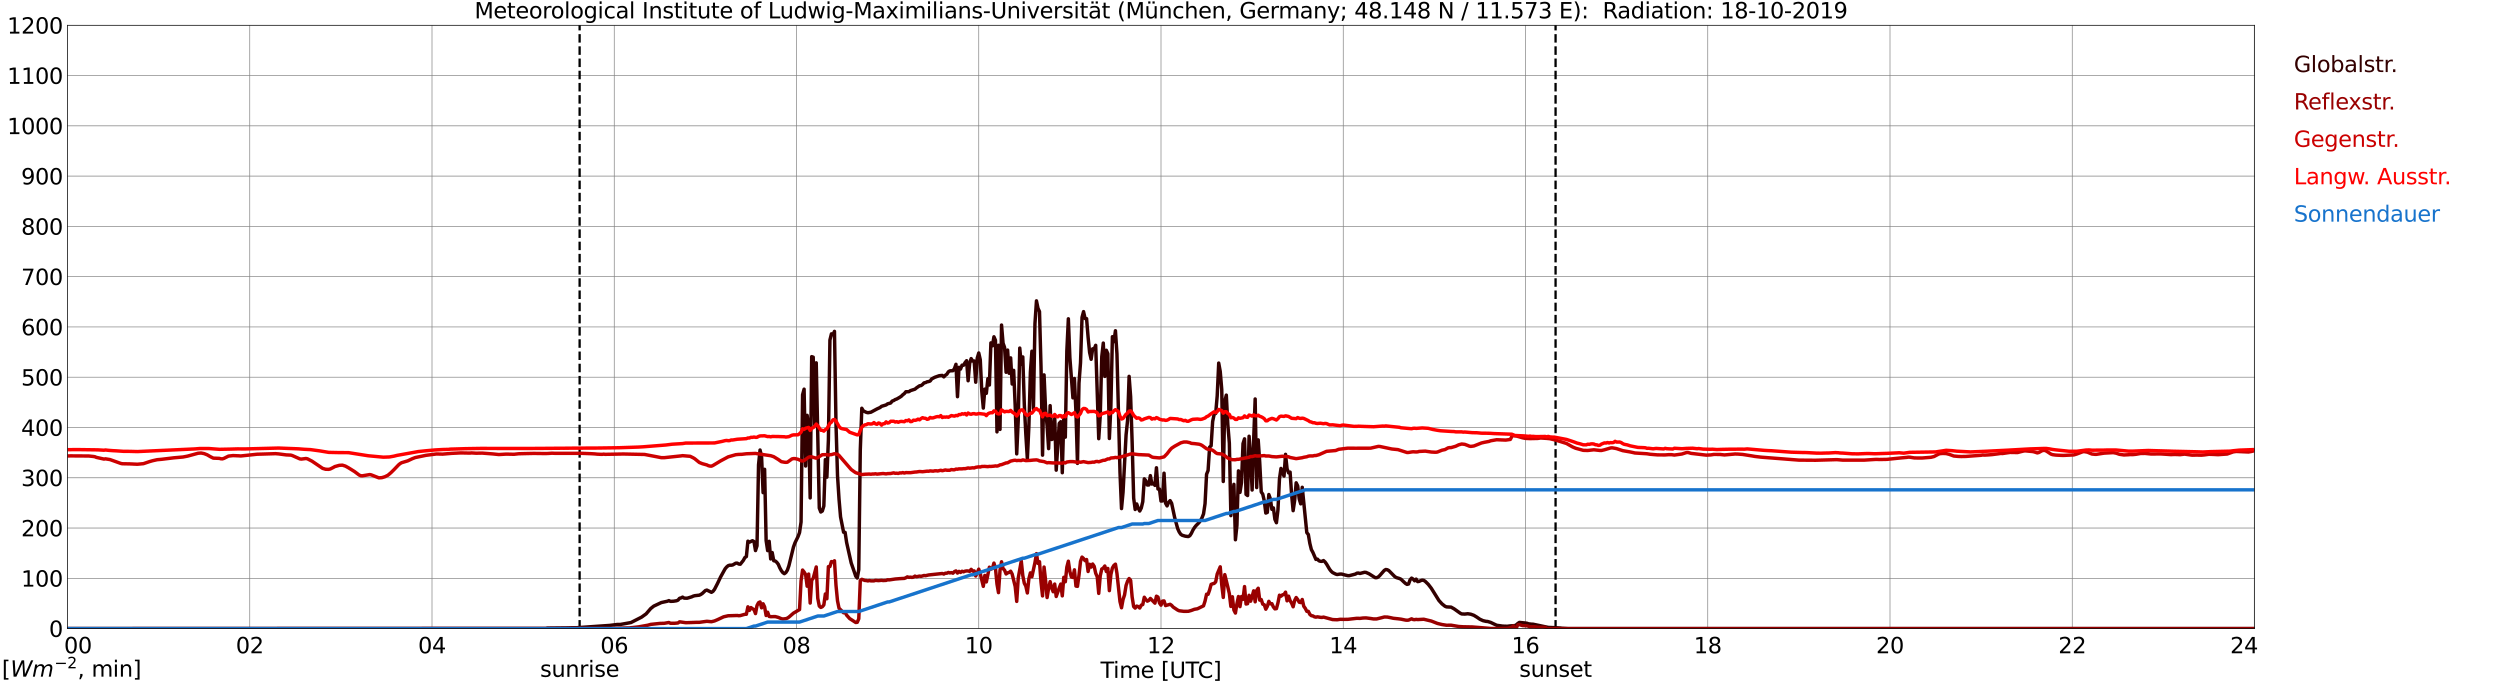 <?xml version="1.0" encoding="utf-8" standalone="no"?>
<!DOCTYPE svg PUBLIC "-//W3C//DTD SVG 1.1//EN"
  "http://www.w3.org/Graphics/SVG/1.1/DTD/svg11.dtd">
<svg xmlns:xlink="http://www.w3.org/1999/xlink" width="1085.4pt" height="296.64pt" viewBox="0 0 1085.4 296.64" xmlns="http://www.w3.org/2000/svg" version="1.1">
 <defs>
  <style type="text/css">*{stroke-linejoin: round; stroke-linecap: butt}</style>
 </defs>
 <g id="figure_1">
  <g id="patch_1">
   <path d="M 0 296.64 
L 1085.4 296.64 
L 1085.4 0 
L 0 0 
z
" style="fill: #ffffff"/>
  </g>
  <g id="axes_1">
   <g id="patch_2">
    <path d="M 29.306 272.909 
L 978.814 272.909 
L 978.814 10.976 
L 29.306 10.976 
z
" style="fill: #ffffff"/>
   </g>
   <g id="patch_3">
    <path d="M 978.814 272.909 
L 978.814 272.909 
L 978.814 10.976 
L 978.814 10.976 
z
" clip-path="url(#pf0c9dac94b)" style="fill: #d3d3d3; opacity: 0.25; stroke: #d3d3d3; stroke-linejoin: miter"/>
   </g>
   <g id="matplotlib.axis_1">
    <g id="xtick_1">
     <g id="line2d_1">
      <path d="M 29.306 272.909 
L 29.306 10.976 
" clip-path="url(#pf0c9dac94b)" style="fill: none; stroke: #808080; stroke-width: 0.3; stroke-linecap: square"/>
     </g>
     <g id="line2d_2"/>
     <g id="text_1">
      <!--    00 -->
      <g transform="translate(18.733 283.627) scale(0.095 -0.095)">
       <defs>
        <path id="DejaVuSans-20" transform="scale(0.016)"/>
        <path id="DejaVuSans-30" d="M 2034 4250 
Q 1547 4250 1301 3770 
Q 1056 3291 1056 2328 
Q 1056 1369 1301 889 
Q 1547 409 2034 409 
Q 2525 409 2770 889 
Q 3016 1369 3016 2328 
Q 3016 3291 2770 3770 
Q 2525 4250 2034 4250 
z
M 2034 4750 
Q 2819 4750 3233 4129 
Q 3647 3509 3647 2328 
Q 3647 1150 3233 529 
Q 2819 -91 2034 -91 
Q 1250 -91 836 529 
Q 422 1150 422 2328 
Q 422 3509 836 4129 
Q 1250 4750 2034 4750 
z
" transform="scale(0.016)"/>
       </defs>
       <use xlink:href="#DejaVuSans-20"/>
       <use xlink:href="#DejaVuSans-20" transform="translate(31.787 0)"/>
       <use xlink:href="#DejaVuSans-20" transform="translate(63.574 0)"/>
       <use xlink:href="#DejaVuSans-30" transform="translate(95.361 0)"/>
       <use xlink:href="#DejaVuSans-30" transform="translate(158.984 0)"/>
      </g>
     </g>
    </g>
    <g id="xtick_2">
     <g id="line2d_3">
      <path d="M 108.431 272.909 
L 108.431 10.976 
" clip-path="url(#pf0c9dac94b)" style="fill: none; stroke: #808080; stroke-width: 0.3; stroke-linecap: square"/>
     </g>
     <g id="line2d_4"/>
     <g id="text_2">
      <!-- 02 -->
      <g transform="translate(102.387 283.627) scale(0.095 -0.095)">
       <defs>
        <path id="DejaVuSans-32" d="M 1228 531 
L 3431 531 
L 3431 0 
L 469 0 
L 469 531 
Q 828 903 1448 1529 
Q 2069 2156 2228 2338 
Q 2531 2678 2651 2914 
Q 2772 3150 2772 3378 
Q 2772 3750 2511 3984 
Q 2250 4219 1831 4219 
Q 1534 4219 1204 4116 
Q 875 4013 500 3803 
L 500 4441 
Q 881 4594 1212 4672 
Q 1544 4750 1819 4750 
Q 2544 4750 2975 4387 
Q 3406 4025 3406 3419 
Q 3406 3131 3298 2873 
Q 3191 2616 2906 2266 
Q 2828 2175 2409 1742 
Q 1991 1309 1228 531 
z
" transform="scale(0.016)"/>
       </defs>
       <use xlink:href="#DejaVuSans-30"/>
       <use xlink:href="#DejaVuSans-32" transform="translate(63.623 0)"/>
      </g>
     </g>
    </g>
    <g id="xtick_3">
     <g id="line2d_5">
      <path d="M 187.557 272.909 
L 187.557 10.976 
" clip-path="url(#pf0c9dac94b)" style="fill: none; stroke: #808080; stroke-width: 0.3; stroke-linecap: square"/>
     </g>
     <g id="line2d_6"/>
     <g id="text_3">
      <!-- 04 -->
      <g transform="translate(181.513 283.627) scale(0.095 -0.095)">
       <defs>
        <path id="DejaVuSans-34" d="M 2419 4116 
L 825 1625 
L 2419 1625 
L 2419 4116 
z
M 2253 4666 
L 3047 4666 
L 3047 1625 
L 3713 1625 
L 3713 1100 
L 3047 1100 
L 3047 0 
L 2419 0 
L 2419 1100 
L 313 1100 
L 313 1709 
L 2253 4666 
z
" transform="scale(0.016)"/>
       </defs>
       <use xlink:href="#DejaVuSans-30"/>
       <use xlink:href="#DejaVuSans-34" transform="translate(63.623 0)"/>
      </g>
     </g>
    </g>
    <g id="xtick_4">
     <g id="line2d_7">
      <path d="M 266.683 272.909 
L 266.683 10.976 
" clip-path="url(#pf0c9dac94b)" style="fill: none; stroke: #808080; stroke-width: 0.3; stroke-linecap: square"/>
     </g>
     <g id="line2d_8"/>
     <g id="text_4">
      <!-- 06 -->
      <g transform="translate(260.638 283.627) scale(0.095 -0.095)">
       <defs>
        <path id="DejaVuSans-36" d="M 2113 2584 
Q 1688 2584 1439 2293 
Q 1191 2003 1191 1497 
Q 1191 994 1439 701 
Q 1688 409 2113 409 
Q 2538 409 2786 701 
Q 3034 994 3034 1497 
Q 3034 2003 2786 2293 
Q 2538 2584 2113 2584 
z
M 3366 4563 
L 3366 3988 
Q 3128 4100 2886 4159 
Q 2644 4219 2406 4219 
Q 1781 4219 1451 3797 
Q 1122 3375 1075 2522 
Q 1259 2794 1537 2939 
Q 1816 3084 2150 3084 
Q 2853 3084 3261 2657 
Q 3669 2231 3669 1497 
Q 3669 778 3244 343 
Q 2819 -91 2113 -91 
Q 1303 -91 875 529 
Q 447 1150 447 2328 
Q 447 3434 972 4092 
Q 1497 4750 2381 4750 
Q 2619 4750 2861 4703 
Q 3103 4656 3366 4563 
z
" transform="scale(0.016)"/>
       </defs>
       <use xlink:href="#DejaVuSans-30"/>
       <use xlink:href="#DejaVuSans-36" transform="translate(63.623 0)"/>
      </g>
     </g>
    </g>
    <g id="xtick_5">
     <g id="line2d_9">
      <path d="M 345.808 272.909 
L 345.808 10.976 
" clip-path="url(#pf0c9dac94b)" style="fill: none; stroke: #808080; stroke-width: 0.3; stroke-linecap: square"/>
     </g>
     <g id="line2d_10"/>
     <g id="text_5">
      <!-- 08 -->
      <g transform="translate(339.764 283.627) scale(0.095 -0.095)">
       <defs>
        <path id="DejaVuSans-38" d="M 2034 2216 
Q 1584 2216 1326 1975 
Q 1069 1734 1069 1313 
Q 1069 891 1326 650 
Q 1584 409 2034 409 
Q 2484 409 2743 651 
Q 3003 894 3003 1313 
Q 3003 1734 2745 1975 
Q 2488 2216 2034 2216 
z
M 1403 2484 
Q 997 2584 770 2862 
Q 544 3141 544 3541 
Q 544 4100 942 4425 
Q 1341 4750 2034 4750 
Q 2731 4750 3128 4425 
Q 3525 4100 3525 3541 
Q 3525 3141 3298 2862 
Q 3072 2584 2669 2484 
Q 3125 2378 3379 2068 
Q 3634 1759 3634 1313 
Q 3634 634 3220 271 
Q 2806 -91 2034 -91 
Q 1263 -91 848 271 
Q 434 634 434 1313 
Q 434 1759 690 2068 
Q 947 2378 1403 2484 
z
M 1172 3481 
Q 1172 3119 1398 2916 
Q 1625 2713 2034 2713 
Q 2441 2713 2670 2916 
Q 2900 3119 2900 3481 
Q 2900 3844 2670 4047 
Q 2441 4250 2034 4250 
Q 1625 4250 1398 4047 
Q 1172 3844 1172 3481 
z
" transform="scale(0.016)"/>
       </defs>
       <use xlink:href="#DejaVuSans-30"/>
       <use xlink:href="#DejaVuSans-38" transform="translate(63.623 0)"/>
      </g>
     </g>
    </g>
    <g id="xtick_6">
     <g id="line2d_11">
      <path d="M 424.934 272.909 
L 424.934 10.976 
" clip-path="url(#pf0c9dac94b)" style="fill: none; stroke: #808080; stroke-width: 0.3; stroke-linecap: square"/>
     </g>
     <g id="line2d_12"/>
     <g id="text_6">
      <!-- 10 -->
      <g transform="translate(418.89 283.627) scale(0.095 -0.095)">
       <defs>
        <path id="DejaVuSans-31" d="M 794 531 
L 1825 531 
L 1825 4091 
L 703 3866 
L 703 4441 
L 1819 4666 
L 2450 4666 
L 2450 531 
L 3481 531 
L 3481 0 
L 794 0 
L 794 531 
z
" transform="scale(0.016)"/>
       </defs>
       <use xlink:href="#DejaVuSans-31"/>
       <use xlink:href="#DejaVuSans-30" transform="translate(63.623 0)"/>
      </g>
     </g>
    </g>
    <g id="xtick_7">
     <g id="line2d_13">
      <path d="M 504.06 272.909 
L 504.06 10.976 
" clip-path="url(#pf0c9dac94b)" style="fill: none; stroke: #808080; stroke-width: 0.3; stroke-linecap: square"/>
     </g>
     <g id="line2d_14"/>
     <g id="text_7">
      <!-- 12 -->
      <g transform="translate(498.015 283.627) scale(0.095 -0.095)">
       <use xlink:href="#DejaVuSans-31"/>
       <use xlink:href="#DejaVuSans-32" transform="translate(63.623 0)"/>
      </g>
     </g>
    </g>
    <g id="xtick_8">
     <g id="line2d_15">
      <path d="M 583.185 272.909 
L 583.185 10.976 
" clip-path="url(#pf0c9dac94b)" style="fill: none; stroke: #808080; stroke-width: 0.3; stroke-linecap: square"/>
     </g>
     <g id="line2d_16"/>
     <g id="text_8">
      <!-- 14 -->
      <g transform="translate(577.141 283.627) scale(0.095 -0.095)">
       <use xlink:href="#DejaVuSans-31"/>
       <use xlink:href="#DejaVuSans-34" transform="translate(63.623 0)"/>
      </g>
     </g>
    </g>
    <g id="xtick_9">
     <g id="line2d_17">
      <path d="M 662.311 272.909 
L 662.311 10.976 
" clip-path="url(#pf0c9dac94b)" style="fill: none; stroke: #808080; stroke-width: 0.3; stroke-linecap: square"/>
     </g>
     <g id="line2d_18"/>
     <g id="text_9">
      <!-- 16 -->
      <g transform="translate(656.267 283.627) scale(0.095 -0.095)">
       <use xlink:href="#DejaVuSans-31"/>
       <use xlink:href="#DejaVuSans-36" transform="translate(63.623 0)"/>
      </g>
     </g>
    </g>
    <g id="xtick_10">
     <g id="line2d_19">
      <path d="M 741.437 272.909 
L 741.437 10.976 
" clip-path="url(#pf0c9dac94b)" style="fill: none; stroke: #808080; stroke-width: 0.3; stroke-linecap: square"/>
     </g>
     <g id="line2d_20"/>
     <g id="text_10">
      <!-- 18 -->
      <g transform="translate(735.392 283.627) scale(0.095 -0.095)">
       <use xlink:href="#DejaVuSans-31"/>
       <use xlink:href="#DejaVuSans-38" transform="translate(63.623 0)"/>
      </g>
     </g>
    </g>
    <g id="xtick_11">
     <g id="line2d_21">
      <path d="M 820.562 272.909 
L 820.562 10.976 
" clip-path="url(#pf0c9dac94b)" style="fill: none; stroke: #808080; stroke-width: 0.3; stroke-linecap: square"/>
     </g>
     <g id="line2d_22"/>
     <g id="text_11">
      <!-- 20 -->
      <g transform="translate(814.518 283.627) scale(0.095 -0.095)">
       <use xlink:href="#DejaVuSans-32"/>
       <use xlink:href="#DejaVuSans-30" transform="translate(63.623 0)"/>
      </g>
     </g>
    </g>
    <g id="xtick_12">
     <g id="line2d_23">
      <path d="M 899.688 272.909 
L 899.688 10.976 
" clip-path="url(#pf0c9dac94b)" style="fill: none; stroke: #808080; stroke-width: 0.3; stroke-linecap: square"/>
     </g>
     <g id="line2d_24"/>
     <g id="text_12">
      <!-- 22 -->
      <g transform="translate(893.644 283.627) scale(0.095 -0.095)">
       <use xlink:href="#DejaVuSans-32"/>
       <use xlink:href="#DejaVuSans-32" transform="translate(63.623 0)"/>
      </g>
     </g>
    </g>
    <g id="xtick_13">
     <g id="line2d_25">
      <path d="M 978.814 272.909 
L 978.814 10.976 
" clip-path="url(#pf0c9dac94b)" style="fill: none; stroke: #808080; stroke-width: 0.3; stroke-linecap: square"/>
     </g>
     <g id="line2d_26"/>
     <g id="text_13">
      <!-- 24    -->
      <g transform="translate(968.241 283.627) scale(0.095 -0.095)">
       <use xlink:href="#DejaVuSans-32"/>
       <use xlink:href="#DejaVuSans-34" transform="translate(63.623 0)"/>
       <use xlink:href="#DejaVuSans-20" transform="translate(127.246 0)"/>
       <use xlink:href="#DejaVuSans-20" transform="translate(159.033 0)"/>
       <use xlink:href="#DejaVuSans-20" transform="translate(190.82 0)"/>
      </g>
     </g>
    </g>
    <g id="text_14">
     <!-- Time [UTC] -->
     <g transform="translate(477.806 294.322) scale(0.095 -0.095)">
      <defs>
       <path id="DejaVuSans-54" d="M -19 4666 
L 3928 4666 
L 3928 4134 
L 2272 4134 
L 2272 0 
L 1638 0 
L 1638 4134 
L -19 4134 
L -19 4666 
z
" transform="scale(0.016)"/>
       <path id="DejaVuSans-69" d="M 603 3500 
L 1178 3500 
L 1178 0 
L 603 0 
L 603 3500 
z
M 603 4863 
L 1178 4863 
L 1178 4134 
L 603 4134 
L 603 4863 
z
" transform="scale(0.016)"/>
       <path id="DejaVuSans-6d" d="M 3328 2828 
Q 3544 3216 3844 3400 
Q 4144 3584 4550 3584 
Q 5097 3584 5394 3201 
Q 5691 2819 5691 2113 
L 5691 0 
L 5113 0 
L 5113 2094 
Q 5113 2597 4934 2840 
Q 4756 3084 4391 3084 
Q 3944 3084 3684 2787 
Q 3425 2491 3425 1978 
L 3425 0 
L 2847 0 
L 2847 2094 
Q 2847 2600 2669 2842 
Q 2491 3084 2119 3084 
Q 1678 3084 1418 2786 
Q 1159 2488 1159 1978 
L 1159 0 
L 581 0 
L 581 3500 
L 1159 3500 
L 1159 2956 
Q 1356 3278 1631 3431 
Q 1906 3584 2284 3584 
Q 2666 3584 2933 3390 
Q 3200 3197 3328 2828 
z
" transform="scale(0.016)"/>
       <path id="DejaVuSans-65" d="M 3597 1894 
L 3597 1613 
L 953 1613 
Q 991 1019 1311 708 
Q 1631 397 2203 397 
Q 2534 397 2845 478 
Q 3156 559 3463 722 
L 3463 178 
Q 3153 47 2828 -22 
Q 2503 -91 2169 -91 
Q 1331 -91 842 396 
Q 353 884 353 1716 
Q 353 2575 817 3079 
Q 1281 3584 2069 3584 
Q 2775 3584 3186 3129 
Q 3597 2675 3597 1894 
z
M 3022 2063 
Q 3016 2534 2758 2815 
Q 2500 3097 2075 3097 
Q 1594 3097 1305 2825 
Q 1016 2553 972 2059 
L 3022 2063 
z
" transform="scale(0.016)"/>
       <path id="DejaVuSans-5b" d="M 550 4863 
L 1875 4863 
L 1875 4416 
L 1125 4416 
L 1125 -397 
L 1875 -397 
L 1875 -844 
L 550 -844 
L 550 4863 
z
" transform="scale(0.016)"/>
       <path id="DejaVuSans-55" d="M 556 4666 
L 1191 4666 
L 1191 1831 
Q 1191 1081 1462 751 
Q 1734 422 2344 422 
Q 2950 422 3222 751 
Q 3494 1081 3494 1831 
L 3494 4666 
L 4128 4666 
L 4128 1753 
Q 4128 841 3676 375 
Q 3225 -91 2344 -91 
Q 1459 -91 1007 375 
Q 556 841 556 1753 
L 556 4666 
z
" transform="scale(0.016)"/>
       <path id="DejaVuSans-43" d="M 4122 4306 
L 4122 3641 
Q 3803 3938 3442 4084 
Q 3081 4231 2675 4231 
Q 1875 4231 1450 3742 
Q 1025 3253 1025 2328 
Q 1025 1406 1450 917 
Q 1875 428 2675 428 
Q 3081 428 3442 575 
Q 3803 722 4122 1019 
L 4122 359 
Q 3791 134 3420 21 
Q 3050 -91 2638 -91 
Q 1578 -91 968 557 
Q 359 1206 359 2328 
Q 359 3453 968 4101 
Q 1578 4750 2638 4750 
Q 3056 4750 3426 4639 
Q 3797 4528 4122 4306 
z
" transform="scale(0.016)"/>
       <path id="DejaVuSans-5d" d="M 1947 4863 
L 1947 -844 
L 622 -844 
L 622 -397 
L 1369 -397 
L 1369 4416 
L 622 4416 
L 622 4863 
L 1947 4863 
z
" transform="scale(0.016)"/>
      </defs>
      <use xlink:href="#DejaVuSans-54"/>
      <use xlink:href="#DejaVuSans-69" transform="translate(57.959 0)"/>
      <use xlink:href="#DejaVuSans-6d" transform="translate(85.742 0)"/>
      <use xlink:href="#DejaVuSans-65" transform="translate(183.154 0)"/>
      <use xlink:href="#DejaVuSans-20" transform="translate(244.678 0)"/>
      <use xlink:href="#DejaVuSans-5b" transform="translate(276.465 0)"/>
      <use xlink:href="#DejaVuSans-55" transform="translate(315.479 0)"/>
      <use xlink:href="#DejaVuSans-54" transform="translate(388.672 0)"/>
      <use xlink:href="#DejaVuSans-43" transform="translate(443.881 0)"/>
      <use xlink:href="#DejaVuSans-5d" transform="translate(513.705 0)"/>
     </g>
    </g>
   </g>
   <g id="matplotlib.axis_2">
    <g id="ytick_1">
     <g id="line2d_27">
      <path d="M 29.306 272.909 
L 978.814 272.909 
" clip-path="url(#pf0c9dac94b)" style="fill: none; stroke: #808080; stroke-width: 0.3; stroke-linecap: square"/>
     </g>
     <g id="line2d_28"/>
     <g id="text_15">
      <!-- 0 -->
      <g transform="translate(21.261 276.518) scale(0.095 -0.095)">
       <use xlink:href="#DejaVuSans-30"/>
      </g>
     </g>
    </g>
    <g id="ytick_2">
     <g id="line2d_29">
      <path d="M 29.306 251.081 
L 978.814 251.081 
" clip-path="url(#pf0c9dac94b)" style="fill: none; stroke: #808080; stroke-width: 0.3; stroke-linecap: square"/>
     </g>
     <g id="line2d_30"/>
     <g id="text_16">
      <!-- 100 -->
      <g transform="translate(9.173 254.69) scale(0.095 -0.095)">
       <use xlink:href="#DejaVuSans-31"/>
       <use xlink:href="#DejaVuSans-30" transform="translate(63.623 0)"/>
       <use xlink:href="#DejaVuSans-30" transform="translate(127.246 0)"/>
      </g>
     </g>
    </g>
    <g id="ytick_3">
     <g id="line2d_31">
      <path d="M 29.306 229.253 
L 978.814 229.253 
" clip-path="url(#pf0c9dac94b)" style="fill: none; stroke: #808080; stroke-width: 0.3; stroke-linecap: square"/>
     </g>
     <g id="line2d_32"/>
     <g id="text_17">
      <!-- 200 -->
      <g transform="translate(9.173 232.863) scale(0.095 -0.095)">
       <use xlink:href="#DejaVuSans-32"/>
       <use xlink:href="#DejaVuSans-30" transform="translate(63.623 0)"/>
       <use xlink:href="#DejaVuSans-30" transform="translate(127.246 0)"/>
      </g>
     </g>
    </g>
    <g id="ytick_4">
     <g id="line2d_33">
      <path d="M 29.306 207.426 
L 978.814 207.426 
" clip-path="url(#pf0c9dac94b)" style="fill: none; stroke: #808080; stroke-width: 0.3; stroke-linecap: square"/>
     </g>
     <g id="line2d_34"/>
     <g id="text_18">
      <!-- 300 -->
      <g transform="translate(9.173 211.035) scale(0.095 -0.095)">
       <defs>
        <path id="DejaVuSans-33" d="M 2597 2516 
Q 3050 2419 3304 2112 
Q 3559 1806 3559 1356 
Q 3559 666 3084 287 
Q 2609 -91 1734 -91 
Q 1441 -91 1130 -33 
Q 819 25 488 141 
L 488 750 
Q 750 597 1062 519 
Q 1375 441 1716 441 
Q 2309 441 2620 675 
Q 2931 909 2931 1356 
Q 2931 1769 2642 2001 
Q 2353 2234 1838 2234 
L 1294 2234 
L 1294 2753 
L 1863 2753 
Q 2328 2753 2575 2939 
Q 2822 3125 2822 3475 
Q 2822 3834 2567 4026 
Q 2313 4219 1838 4219 
Q 1578 4219 1281 4162 
Q 984 4106 628 3988 
L 628 4550 
Q 988 4650 1302 4700 
Q 1616 4750 1894 4750 
Q 2613 4750 3031 4423 
Q 3450 4097 3450 3541 
Q 3450 3153 3228 2886 
Q 3006 2619 2597 2516 
z
" transform="scale(0.016)"/>
       </defs>
       <use xlink:href="#DejaVuSans-33"/>
       <use xlink:href="#DejaVuSans-30" transform="translate(63.623 0)"/>
       <use xlink:href="#DejaVuSans-30" transform="translate(127.246 0)"/>
      </g>
     </g>
    </g>
    <g id="ytick_5">
     <g id="line2d_35">
      <path d="M 29.306 185.598 
L 978.814 185.598 
" clip-path="url(#pf0c9dac94b)" style="fill: none; stroke: #808080; stroke-width: 0.3; stroke-linecap: square"/>
     </g>
     <g id="line2d_36"/>
     <g id="text_19">
      <!-- 400 -->
      <g transform="translate(9.173 189.207) scale(0.095 -0.095)">
       <use xlink:href="#DejaVuSans-34"/>
       <use xlink:href="#DejaVuSans-30" transform="translate(63.623 0)"/>
       <use xlink:href="#DejaVuSans-30" transform="translate(127.246 0)"/>
      </g>
     </g>
    </g>
    <g id="ytick_6">
     <g id="line2d_37">
      <path d="M 29.306 163.77 
L 978.814 163.77 
" clip-path="url(#pf0c9dac94b)" style="fill: none; stroke: #808080; stroke-width: 0.3; stroke-linecap: square"/>
     </g>
     <g id="line2d_38"/>
     <g id="text_20">
      <!-- 500 -->
      <g transform="translate(9.173 167.379) scale(0.095 -0.095)">
       <defs>
        <path id="DejaVuSans-35" d="M 691 4666 
L 3169 4666 
L 3169 4134 
L 1269 4134 
L 1269 2991 
Q 1406 3038 1543 3061 
Q 1681 3084 1819 3084 
Q 2600 3084 3056 2656 
Q 3513 2228 3513 1497 
Q 3513 744 3044 326 
Q 2575 -91 1722 -91 
Q 1428 -91 1123 -41 
Q 819 9 494 109 
L 494 744 
Q 775 591 1075 516 
Q 1375 441 1709 441 
Q 2250 441 2565 725 
Q 2881 1009 2881 1497 
Q 2881 1984 2565 2268 
Q 2250 2553 1709 2553 
Q 1456 2553 1204 2497 
Q 953 2441 691 2322 
L 691 4666 
z
" transform="scale(0.016)"/>
       </defs>
       <use xlink:href="#DejaVuSans-35"/>
       <use xlink:href="#DejaVuSans-30" transform="translate(63.623 0)"/>
       <use xlink:href="#DejaVuSans-30" transform="translate(127.246 0)"/>
      </g>
     </g>
    </g>
    <g id="ytick_7">
     <g id="line2d_39">
      <path d="M 29.306 141.942 
L 978.814 141.942 
" clip-path="url(#pf0c9dac94b)" style="fill: none; stroke: #808080; stroke-width: 0.3; stroke-linecap: square"/>
     </g>
     <g id="line2d_40"/>
     <g id="text_21">
      <!-- 600 -->
      <g transform="translate(9.173 145.551) scale(0.095 -0.095)">
       <use xlink:href="#DejaVuSans-36"/>
       <use xlink:href="#DejaVuSans-30" transform="translate(63.623 0)"/>
       <use xlink:href="#DejaVuSans-30" transform="translate(127.246 0)"/>
      </g>
     </g>
    </g>
    <g id="ytick_8">
     <g id="line2d_41">
      <path d="M 29.306 120.114 
L 978.814 120.114 
" clip-path="url(#pf0c9dac94b)" style="fill: none; stroke: #808080; stroke-width: 0.3; stroke-linecap: square"/>
     </g>
     <g id="line2d_42"/>
     <g id="text_22">
      <!-- 700 -->
      <g transform="translate(9.173 123.724) scale(0.095 -0.095)">
       <defs>
        <path id="DejaVuSans-37" d="M 525 4666 
L 3525 4666 
L 3525 4397 
L 1831 0 
L 1172 0 
L 2766 4134 
L 525 4134 
L 525 4666 
z
" transform="scale(0.016)"/>
       </defs>
       <use xlink:href="#DejaVuSans-37"/>
       <use xlink:href="#DejaVuSans-30" transform="translate(63.623 0)"/>
       <use xlink:href="#DejaVuSans-30" transform="translate(127.246 0)"/>
      </g>
     </g>
    </g>
    <g id="ytick_9">
     <g id="line2d_43">
      <path d="M 29.306 98.287 
L 978.814 98.287 
" clip-path="url(#pf0c9dac94b)" style="fill: none; stroke: #808080; stroke-width: 0.3; stroke-linecap: square"/>
     </g>
     <g id="line2d_44"/>
     <g id="text_23">
      <!-- 800 -->
      <g transform="translate(9.173 101.896) scale(0.095 -0.095)">
       <use xlink:href="#DejaVuSans-38"/>
       <use xlink:href="#DejaVuSans-30" transform="translate(63.623 0)"/>
       <use xlink:href="#DejaVuSans-30" transform="translate(127.246 0)"/>
      </g>
     </g>
    </g>
    <g id="ytick_10">
     <g id="line2d_45">
      <path d="M 29.306 76.459 
L 978.814 76.459 
" clip-path="url(#pf0c9dac94b)" style="fill: none; stroke: #808080; stroke-width: 0.3; stroke-linecap: square"/>
     </g>
     <g id="line2d_46"/>
     <g id="text_24">
      <!-- 900 -->
      <g transform="translate(9.173 80.068) scale(0.095 -0.095)">
       <defs>
        <path id="DejaVuSans-39" d="M 703 97 
L 703 672 
Q 941 559 1184 500 
Q 1428 441 1663 441 
Q 2288 441 2617 861 
Q 2947 1281 2994 2138 
Q 2813 1869 2534 1725 
Q 2256 1581 1919 1581 
Q 1219 1581 811 2004 
Q 403 2428 403 3163 
Q 403 3881 828 4315 
Q 1253 4750 1959 4750 
Q 2769 4750 3195 4129 
Q 3622 3509 3622 2328 
Q 3622 1225 3098 567 
Q 2575 -91 1691 -91 
Q 1453 -91 1209 -44 
Q 966 3 703 97 
z
M 1959 2075 
Q 2384 2075 2632 2365 
Q 2881 2656 2881 3163 
Q 2881 3666 2632 3958 
Q 2384 4250 1959 4250 
Q 1534 4250 1286 3958 
Q 1038 3666 1038 3163 
Q 1038 2656 1286 2365 
Q 1534 2075 1959 2075 
z
" transform="scale(0.016)"/>
       </defs>
       <use xlink:href="#DejaVuSans-39"/>
       <use xlink:href="#DejaVuSans-30" transform="translate(63.623 0)"/>
       <use xlink:href="#DejaVuSans-30" transform="translate(127.246 0)"/>
      </g>
     </g>
    </g>
    <g id="ytick_11">
     <g id="line2d_47">
      <path d="M 29.306 54.631 
L 978.814 54.631 
" clip-path="url(#pf0c9dac94b)" style="fill: none; stroke: #808080; stroke-width: 0.3; stroke-linecap: square"/>
     </g>
     <g id="line2d_48"/>
     <g id="text_25">
      <!-- 1000 -->
      <g transform="translate(3.128 58.24) scale(0.095 -0.095)">
       <use xlink:href="#DejaVuSans-31"/>
       <use xlink:href="#DejaVuSans-30" transform="translate(63.623 0)"/>
       <use xlink:href="#DejaVuSans-30" transform="translate(127.246 0)"/>
       <use xlink:href="#DejaVuSans-30" transform="translate(190.869 0)"/>
      </g>
     </g>
    </g>
    <g id="ytick_12">
     <g id="line2d_49">
      <path d="M 29.306 32.803 
L 978.814 32.803 
" clip-path="url(#pf0c9dac94b)" style="fill: none; stroke: #808080; stroke-width: 0.3; stroke-linecap: square"/>
     </g>
     <g id="line2d_50"/>
     <g id="text_26">
      <!-- 1100 -->
      <g transform="translate(3.128 36.413) scale(0.095 -0.095)">
       <use xlink:href="#DejaVuSans-31"/>
       <use xlink:href="#DejaVuSans-31" transform="translate(63.623 0)"/>
       <use xlink:href="#DejaVuSans-30" transform="translate(127.246 0)"/>
       <use xlink:href="#DejaVuSans-30" transform="translate(190.869 0)"/>
      </g>
     </g>
    </g>
    <g id="ytick_13">
     <g id="line2d_51">
      <path d="M 29.306 10.976 
L 978.814 10.976 
" clip-path="url(#pf0c9dac94b)" style="fill: none; stroke: #808080; stroke-width: 0.3; stroke-linecap: square"/>
     </g>
     <g id="line2d_52"/>
     <g id="text_27">
      <!-- 1200 -->
      <g transform="translate(3.128 14.585) scale(0.095 -0.095)">
       <use xlink:href="#DejaVuSans-31"/>
       <use xlink:href="#DejaVuSans-32" transform="translate(63.623 0)"/>
       <use xlink:href="#DejaVuSans-30" transform="translate(127.246 0)"/>
       <use xlink:href="#DejaVuSans-30" transform="translate(190.869 0)"/>
      </g>
     </g>
    </g>
   </g>
   <g id="line2d_53">
    <path d="M 251.649 272.909 
L 251.649 10.976 
" clip-path="url(#pf0c9dac94b)" style="fill: none; stroke-dasharray: 3.7,1.6; stroke-dashoffset: 0; stroke: #000000"/>
   </g>
   <g id="line2d_54">
    <path d="M 675.367 272.909 
L 675.367 10.976 
" clip-path="url(#pf0c9dac94b)" style="fill: none; stroke-dasharray: 3.7,1.6; stroke-dashoffset: 0; stroke: #000000"/>
   </g>
   <g id="line2d_55">
    <path d="M 29.306 272.909 
L 237.011 272.909 
L 237.67 272.706 
L 246.242 272.603 
L 248.88 272.52 
L 250.198 272.54 
L 252.836 272.354 
L 264.705 271.527 
L 268.002 271.115 
L 269.32 271.115 
L 273.936 270.287 
L 278.552 267.932 
L 280.53 266.505 
L 282.508 264.21 
L 283.827 263.156 
L 287.124 261.606 
L 289.761 261.028 
L 290.42 260.759 
L 291.08 261.089 
L 292.399 261.028 
L 293.717 260.821 
L 294.377 260.552 
L 295.036 259.747 
L 295.696 259.6 
L 296.355 259.249 
L 297.014 259.683 
L 298.333 259.725 
L 300.311 259.125 
L 300.971 258.815 
L 301.63 258.629 
L 303.608 258.402 
L 304.267 258.092 
L 304.927 257.638 
L 306.246 256.396 
L 306.905 256.191 
L 308.883 257.162 
L 309.543 256.748 
L 310.202 255.881 
L 311.521 253.316 
L 312.839 250.527 
L 314.818 246.951 
L 315.477 246.165 
L 316.136 245.607 
L 316.796 245.38 
L 317.455 245.401 
L 318.114 245.277 
L 319.433 244.511 
L 320.093 244.491 
L 320.752 244.884 
L 321.411 244.967 
L 322.73 243.293 
L 323.39 242.073 
L 324.049 241.638 
L 324.708 234.961 
L 325.368 235.396 
L 326.686 234.756 
L 327.346 235.127 
L 328.005 239.034 
L 328.665 236.967 
L 329.324 201.807 
L 329.983 195.379 
L 330.643 198.232 
L 331.302 213.878 
L 331.961 203.75 
L 332.621 234.693 
L 333.28 239.054 
L 333.94 235.025 
L 334.599 242.673 
L 335.258 239.903 
L 335.918 243.437 
L 336.577 243.561 
L 337.236 244.118 
L 337.896 244.987 
L 338.555 246.536 
L 339.215 247.737 
L 339.874 248.604 
L 340.533 249.06 
L 341.193 248.562 
L 341.852 247.53 
L 342.512 245.607 
L 344.49 237.504 
L 345.149 235.686 
L 346.468 232.977 
L 347.127 231.22 
L 347.787 226.632 
L 348.446 171.401 
L 349.105 168.963 
L 349.765 202.324 
L 350.424 180.331 
L 351.083 185.251 
L 351.743 216.172 
L 352.402 154.845 
L 353.062 155.072 
L 353.721 184.362 
L 354.38 157.532 
L 355.699 220.575 
L 356.359 222.29 
L 357.018 221.858 
L 357.677 219.686 
L 358.337 199.533 
L 358.996 207.161 
L 359.655 191.037 
L 360.315 147.65 
L 360.974 144.944 
L 361.634 145.315 
L 362.293 143.867 
L 362.952 183.928 
L 363.612 206.478 
L 364.271 216.67 
L 364.93 224.399 
L 366.249 231.076 
L 366.909 231.139 
L 367.568 235.52 
L 369.546 244.389 
L 370.865 248.191 
L 371.524 250.156 
L 372.184 250.961 
L 372.843 247.322 
L 373.502 195.379 
L 374.162 177.251 
L 374.821 178.388 
L 376.14 179.028 
L 376.799 179.193 
L 378.118 178.966 
L 380.756 177.541 
L 382.074 176.941 
L 382.734 176.404 
L 384.712 175.804 
L 385.371 175.328 
L 386.69 174.976 
L 387.349 174.129 
L 388.009 173.902 
L 388.668 173.468 
L 389.328 173.241 
L 390.646 172.475 
L 391.306 172.043 
L 391.965 171.381 
L 392.624 170.884 
L 393.284 170.078 
L 394.603 170.059 
L 395.262 169.602 
L 397.24 168.963 
L 397.899 168.404 
L 399.218 167.494 
L 399.878 167.411 
L 400.537 166.937 
L 401.196 166.213 
L 401.856 166.11 
L 402.515 165.759 
L 403.175 165.654 
L 403.834 165.427 
L 404.493 164.519 
L 405.812 163.816 
L 407.79 163.113 
L 409.109 162.989 
L 409.768 163.628 
L 410.428 162.925 
L 411.087 162.471 
L 411.746 161.417 
L 412.406 161.004 
L 413.725 160.941 
L 414.384 160.033 
L 415.043 158.171 
L 415.703 172.228 
L 416.362 159.474 
L 417.022 160.238 
L 417.681 158.544 
L 418.34 158.564 
L 419 157.429 
L 419.659 156.602 
L 420.318 165.304 
L 420.978 157.78 
L 421.637 155.692 
L 422.297 156.746 
L 422.956 156.726 
L 423.615 165.944 
L 424.275 155.484 
L 424.934 153.253 
L 425.593 156.187 
L 426.253 169.976 
L 426.912 177.168 
L 427.572 168.941 
L 428.231 170.761 
L 428.89 164.414 
L 429.55 167.164 
L 430.209 148.87 
L 430.869 150.152 
L 431.528 146.225 
L 432.187 147.755 
L 432.847 187.503 
L 433.506 149.905 
L 434.165 186.429 
L 434.825 141.119 
L 435.484 148.973 
L 436.144 150.835 
L 436.803 161.624 
L 437.462 151.992 
L 438.122 162.059 
L 438.781 155.382 
L 439.44 166.73 
L 440.1 160.797 
L 440.759 176.404 
L 441.419 197.053 
L 442.078 182.439 
L 442.737 151.123 
L 443.397 158.171 
L 444.056 154.969 
L 444.716 175.762 
L 445.375 188.619 
L 446.034 199.223 
L 446.694 185.209 
L 447.353 161.561 
L 448.012 152.487 
L 448.672 177.478 
L 449.331 140.561 
L 449.991 130.618 
L 450.65 133.844 
L 451.309 135.269 
L 451.969 159.35 
L 452.628 197.612 
L 453.287 162.762 
L 453.947 177.705 
L 454.606 184.877 
L 455.266 194.779 
L 455.925 176.114 
L 456.584 190.81 
L 457.244 190.481 
L 457.903 180.455 
L 458.563 204.123 
L 459.881 183.823 
L 460.541 183.101 
L 461.2 205.238 
L 461.859 181.302 
L 462.519 189.797 
L 463.178 152.385 
L 463.838 138.411 
L 464.497 155.34 
L 465.816 172.724 
L 466.475 164.331 
L 467.134 178.986 
L 467.794 201.187 
L 468.453 166.357 
L 469.113 157.532 
L 469.772 137.812 
L 470.431 135.291 
L 471.091 138.288 
L 471.75 138.349 
L 472.409 146.41 
L 473.069 153.026 
L 473.728 155.982 
L 474.388 151.433 
L 475.047 151.516 
L 475.706 149.925 
L 477.025 190.459 
L 477.685 180.433 
L 478.344 154.886 
L 479.003 148.953 
L 479.663 163.423 
L 480.322 152.075 
L 480.981 153.583 
L 481.641 190.376 
L 482.3 176.279 
L 482.96 146.183 
L 483.619 148.333 
L 484.278 143.599 
L 484.938 153.688 
L 486.256 205.094 
L 486.916 220.804 
L 487.575 213.753 
L 488.894 188.826 
L 489.553 182.459 
L 490.213 163.401 
L 490.872 172.206 
L 491.532 192.092 
L 492.191 216.277 
L 492.85 221.197 
L 493.51 218.798 
L 494.169 220.658 
L 494.828 221.858 
L 495.488 220.575 
L 496.147 217.807 
L 496.807 207.906 
L 497.466 208.689 
L 498.125 210.571 
L 498.785 210.551 
L 499.444 206.5 
L 500.103 210.158 
L 500.763 209.827 
L 501.422 210.737 
L 502.082 203.088 
L 502.741 212.308 
L 503.4 212.35 
L 504.06 217.536 
L 504.719 217.475 
L 505.379 205.446 
L 506.038 218.468 
L 506.697 219.645 
L 507.357 218.117 
L 508.016 217.351 
L 508.675 218.51 
L 509.994 224.709 
L 511.313 229.526 
L 511.972 230.973 
L 512.632 231.964 
L 513.291 232.399 
L 514.61 232.792 
L 515.929 232.957 
L 516.588 232.565 
L 517.247 231.552 
L 517.907 230.166 
L 518.566 229.092 
L 519.226 228.245 
L 520.544 226.9 
L 521.204 226.032 
L 521.863 224.792 
L 522.522 223.117 
L 523.182 218.673 
L 523.841 205.919 
L 524.501 204.267 
L 525.16 194.139 
L 525.819 193.539 
L 526.479 183.04 
L 527.138 179.835 
L 527.797 179.503 
L 528.457 171.896 
L 529.116 157.634 
L 529.776 161.273 
L 530.435 169.148 
L 531.094 209.041 
L 531.754 174.274 
L 532.413 171.545 
L 533.073 184.299 
L 533.732 192.382 
L 534.391 223.862 
L 535.71 210.283 
L 536.369 234.341 
L 537.029 228.037 
L 537.688 204.433 
L 538.348 213.775 
L 539.007 209.517 
L 539.666 192.609 
L 540.326 190.522 
L 540.985 214.644 
L 541.644 215.139 
L 542.304 189.405 
L 542.963 198.708 
L 543.623 212.741 
L 544.282 191.12 
L 544.941 173.219 
L 545.601 211.688 
L 546.26 190.976 
L 546.919 200.711 
L 547.579 213.59 
L 548.238 214.539 
L 548.898 217.455 
L 549.557 222.746 
L 550.216 222.478 
L 550.876 214.705 
L 551.535 216.545 
L 552.195 221.133 
L 552.854 220.513 
L 553.513 225.495 
L 554.173 226.942 
L 554.832 221.382 
L 555.491 207.947 
L 556.151 203.379 
L 557.47 206.705 
L 558.129 197.26 
L 558.788 203.503 
L 559.448 205.299 
L 560.107 204.97 
L 560.766 214.808 
L 561.426 221.712 
L 562.085 217.268 
L 562.745 209.621 
L 563.404 210.964 
L 564.063 216.606 
L 564.723 218.756 
L 565.382 211.564 
L 567.36 231.261 
L 568.02 232.028 
L 568.679 235.913 
L 569.338 238.6 
L 569.998 239.82 
L 571.317 242.878 
L 571.976 242.754 
L 572.635 243.478 
L 573.295 243.686 
L 573.954 243.727 
L 574.613 243.376 
L 575.273 243.974 
L 575.932 244.884 
L 577.251 247.137 
L 577.91 247.984 
L 578.57 248.584 
L 579.889 249.245 
L 580.548 249.431 
L 581.867 249.223 
L 582.526 249.245 
L 583.845 249.616 
L 585.164 249.926 
L 585.823 249.926 
L 588.46 249.245 
L 589.12 248.852 
L 589.779 248.791 
L 590.439 248.977 
L 592.417 248.46 
L 593.076 248.523 
L 594.395 249.121 
L 597.032 250.795 
L 597.692 250.817 
L 598.351 250.527 
L 599.011 249.907 
L 600.989 247.654 
L 601.648 247.261 
L 602.307 247.364 
L 602.967 247.715 
L 604.945 249.721 
L 605.604 250.383 
L 606.264 250.775 
L 607.582 251.168 
L 608.242 251.478 
L 609.561 252.718 
L 610.22 253.316 
L 610.879 253.709 
L 611.539 253.545 
L 612.198 251.747 
L 612.858 251.002 
L 613.517 251.415 
L 614.176 252.159 
L 614.836 251.437 
L 615.495 252.511 
L 616.154 252.408 
L 616.814 252.076 
L 617.473 251.871 
L 618.133 251.974 
L 618.792 252.408 
L 620.111 253.709 
L 621.429 255.425 
L 624.726 260.718 
L 626.045 262.165 
L 627.364 263.217 
L 628.023 263.488 
L 630.001 263.591 
L 631.32 264.335 
L 633.958 266.216 
L 634.617 266.546 
L 635.936 266.609 
L 637.255 266.463 
L 638.573 266.67 
L 639.892 267.146 
L 641.211 267.952 
L 642.53 268.862 
L 643.848 269.46 
L 645.167 269.77 
L 645.827 269.811 
L 647.145 270.204 
L 649.783 271.466 
L 652.42 271.837 
L 654.399 271.9 
L 655.717 271.734 
L 657.695 271.61 
L 658.355 271.259 
L 659.014 270.661 
L 659.674 270.226 
L 662.311 270.495 
L 662.97 270.597 
L 663.63 270.846 
L 664.949 270.99 
L 665.608 271.012 
L 672.202 272.396 
L 674.839 272.498 
L 677.477 272.664 
L 678.136 272.767 
L 679.455 272.83 
L 680.774 272.909 
L 978.154 272.909 
L 978.154 272.909 
" clip-path="url(#pf0c9dac94b)" style="fill: none; stroke: #330000; stroke-width: 1.5; stroke-linecap: square"/>
   </g>
   <g id="line2d_56">
    <path d="M 29.306 272.909 
L 264.705 272.8 
L 271.958 272.634 
L 273.277 272.612 
L 277.233 272.158 
L 281.189 271.455 
L 282.508 271.084 
L 286.464 270.669 
L 288.442 270.608 
L 290.42 270.257 
L 291.08 270.608 
L 293.058 270.586 
L 294.377 270.464 
L 295.036 269.966 
L 297.674 270.34 
L 298.992 270.318 
L 302.289 270.193 
L 303.608 270.193 
L 304.927 270.008 
L 306.905 269.739 
L 308.883 269.925 
L 310.202 269.595 
L 311.521 269.037 
L 313.499 268.107 
L 314.158 267.797 
L 316.136 267.343 
L 320.093 267.218 
L 320.752 267.321 
L 321.411 267.26 
L 323.39 266.701 
L 324.049 266.681 
L 324.708 263.455 
L 325.368 265.007 
L 326.027 263.787 
L 326.686 264.282 
L 327.346 264.634 
L 328.005 266.391 
L 328.665 262.899 
L 329.324 261.659 
L 329.983 261.347 
L 330.643 263.89 
L 331.302 262.132 
L 331.961 263.477 
L 332.621 267.218 
L 333.28 265.813 
L 333.94 267.631 
L 334.599 267.736 
L 336.577 267.694 
L 337.896 268.046 
L 339.215 268.602 
L 339.874 268.748 
L 341.193 268.602 
L 341.852 268.356 
L 342.512 267.921 
L 344.49 266.205 
L 347.127 264.656 
L 347.787 252.17 
L 348.446 247.499 
L 349.105 248.346 
L 349.765 249.42 
L 350.424 254.506 
L 351.083 249.234 
L 351.743 261.822 
L 352.402 251.88 
L 353.062 251.074 
L 354.38 246.155 
L 355.04 259.755 
L 355.699 263.126 
L 356.359 263.724 
L 357.018 263.414 
L 357.677 262.63 
L 358.337 257.876 
L 358.996 259.943 
L 359.655 246.01 
L 360.315 245.969 
L 360.974 243.819 
L 361.634 244.004 
L 362.293 243.468 
L 362.952 254.093 
L 363.612 260.851 
L 364.271 264.055 
L 366.249 266.04 
L 366.909 265.874 
L 367.568 267.074 
L 368.887 268.561 
L 371.524 270.257 
L 372.184 270.174 
L 372.843 268.644 
L 373.502 252.109 
L 374.162 251.509 
L 375.481 252.004 
L 376.14 252.046 
L 376.799 252.212 
L 377.459 252.046 
L 378.118 252.19 
L 379.437 252.19 
L 380.096 251.963 
L 381.415 252.087 
L 382.734 251.943 
L 383.393 252.046 
L 384.712 251.985 
L 385.371 251.716 
L 386.031 251.777 
L 388.668 251.384 
L 390.646 251.219 
L 392.624 251.116 
L 393.284 250.847 
L 393.943 250.455 
L 394.603 250.662 
L 395.262 250.579 
L 395.921 250.682 
L 396.581 250.579 
L 397.24 250.123 
L 397.899 250.413 
L 399.218 250.103 
L 399.878 250.228 
L 401.196 249.854 
L 401.856 249.937 
L 403.175 249.627 
L 409.109 248.988 
L 409.768 249.234 
L 410.428 248.863 
L 411.087 248.863 
L 411.746 248.532 
L 412.406 248.739 
L 413.065 248.595 
L 413.725 248.863 
L 414.384 248.16 
L 415.043 247.87 
L 415.703 248.8 
L 416.362 248.078 
L 417.022 248.532 
L 417.681 248.016 
L 418.34 248.263 
L 419 247.975 
L 419.659 247.87 
L 420.318 247.892 
L 420.978 248.056 
L 421.637 247.189 
L 422.297 247.933 
L 422.956 247.87 
L 423.615 250.062 
L 424.934 247.106 
L 425.593 249.09 
L 426.912 254.567 
L 427.572 249.835 
L 428.231 252.646 
L 429.55 246.259 
L 430.209 247.084 
L 430.869 246.816 
L 431.528 244.48 
L 432.187 246.672 
L 432.847 253.576 
L 433.506 257.295 
L 434.165 247.602 
L 434.825 243.902 
L 435.484 246.857 
L 436.144 247.541 
L 436.803 249.193 
L 437.462 248.717 
L 438.122 248.532 
L 438.781 247.995 
L 439.44 249.234 
L 440.759 254.65 
L 441.419 261.1 
L 442.078 250.95 
L 443.397 243.572 
L 444.056 249.876 
L 444.716 253.225 
L 445.375 254.464 
L 446.034 257.442 
L 446.694 251.282 
L 447.353 248.717 
L 448.012 250.393 
L 449.331 244.273 
L 449.991 240.368 
L 450.65 244.605 
L 451.309 243.882 
L 451.969 252.749 
L 452.628 258.723 
L 453.287 246.196 
L 453.947 251.943 
L 454.606 259.426 
L 455.266 255.353 
L 455.925 252.522 
L 456.584 255.25 
L 457.244 256.903 
L 457.903 253.576 
L 458.563 258.97 
L 459.881 255.25 
L 460.541 253.576 
L 461.2 258.701 
L 461.859 250.64 
L 462.519 252.583 
L 463.178 246.237 
L 463.838 243.653 
L 464.497 248.139 
L 465.156 250.516 
L 465.816 250.703 
L 466.475 247.394 
L 467.134 254.445 
L 467.794 254.567 
L 468.453 249.71 
L 469.113 243.736 
L 469.772 241.876 
L 470.431 242.477 
L 471.091 243.426 
L 471.75 242.931 
L 472.409 248.119 
L 473.069 244.998 
L 473.728 246.218 
L 474.388 244.873 
L 475.047 245.866 
L 475.706 248.883 
L 476.366 250.393 
L 477.025 257.627 
L 477.685 249.979 
L 478.344 247.043 
L 479.003 246.652 
L 479.663 245.742 
L 480.322 248.119 
L 480.981 246.796 
L 481.641 256.429 
L 482.3 249.442 
L 482.96 246.589 
L 483.619 245.473 
L 484.278 244.937 
L 484.938 248.946 
L 486.256 261.203 
L 486.916 263.87 
L 487.575 260.295 
L 488.235 258.289 
L 488.894 254.174 
L 489.553 252.295 
L 490.213 251.177 
L 490.872 251.921 
L 491.532 259.199 
L 492.191 263.372 
L 492.85 264.014 
L 493.51 263.145 
L 494.169 263.353 
L 494.828 263.973 
L 495.488 262.733 
L 496.147 262.464 
L 496.807 259.301 
L 497.466 260.273 
L 498.125 260.995 
L 498.785 260.666 
L 499.444 259.819 
L 501.422 261.864 
L 502.082 258.847 
L 502.741 259.218 
L 503.4 261.781 
L 504.06 262.733 
L 504.719 260.976 
L 505.379 260.893 
L 506.038 262.918 
L 508.016 262.359 
L 508.675 262.816 
L 509.335 263.56 
L 511.313 264.883 
L 511.972 265.171 
L 513.95 265.42 
L 515.929 265.4 
L 517.247 265.027 
L 518.566 264.531 
L 519.885 264.304 
L 522.522 263.023 
L 523.182 260.956 
L 523.841 257.979 
L 524.501 258.02 
L 525.16 256.16 
L 525.819 253.72 
L 526.479 253.452 
L 527.138 253.307 
L 527.797 252.624 
L 528.457 249.234 
L 529.776 246.093 
L 530.435 253.969 
L 531.094 259.384 
L 531.754 249.483 
L 533.073 254.877 
L 533.732 257.71 
L 534.391 263.291 
L 535.051 259.094 
L 535.71 264.861 
L 536.369 266.164 
L 537.029 262.113 
L 537.688 258.991 
L 538.348 263.372 
L 539.007 258.991 
L 539.666 260.212 
L 540.326 254.672 
L 540.985 262.237 
L 541.644 262.091 
L 542.304 258.454 
L 542.963 261.017 
L 543.623 258.991 
L 544.282 256.512 
L 544.941 261.286 
L 545.601 256.346 
L 546.26 255.394 
L 546.919 260.563 
L 547.579 260.314 
L 548.238 262.298 
L 548.898 262.567 
L 549.557 264.49 
L 550.216 263.291 
L 550.876 261.078 
L 551.535 262.154 
L 552.195 262.091 
L 552.854 263.518 
L 553.513 264.346 
L 554.173 264.241 
L 554.832 261.761 
L 555.491 258.413 
L 556.151 258.847 
L 556.81 258.247 
L 557.47 258.103 
L 558.129 257.09 
L 558.788 260.851 
L 559.448 258.826 
L 560.107 260.749 
L 560.766 261.864 
L 561.426 263.436 
L 562.085 260.707 
L 562.745 259.426 
L 563.404 260.295 
L 564.063 261.451 
L 564.723 261.617 
L 565.382 260.273 
L 566.042 263.209 
L 566.701 264.117 
L 567.36 265.42 
L 568.02 265.42 
L 568.679 266.742 
L 569.338 267.301 
L 569.998 267.404 
L 570.657 267.797 
L 571.317 267.941 
L 571.976 267.797 
L 573.295 268.024 
L 573.954 268.065 
L 574.613 267.921 
L 578.57 268.995 
L 580.548 269.078 
L 581.867 268.871 
L 583.185 268.912 
L 585.164 268.892 
L 589.12 268.438 
L 590.439 268.48 
L 591.757 268.314 
L 593.076 268.273 
L 595.054 268.519 
L 596.373 268.727 
L 597.692 268.707 
L 599.67 268.231 
L 600.989 267.88 
L 602.307 267.899 
L 603.626 268.148 
L 604.945 268.438 
L 606.923 268.644 
L 608.242 268.81 
L 610.22 269.222 
L 610.879 269.285 
L 611.539 269.222 
L 612.858 268.665 
L 613.517 268.975 
L 614.176 269.037 
L 614.836 268.912 
L 615.495 268.995 
L 618.133 268.851 
L 621.429 269.637 
L 624.067 270.669 
L 626.045 271.145 
L 628.023 271.455 
L 630.001 271.435 
L 633.298 271.992 
L 635.276 272.116 
L 639.233 272.199 
L 647.145 272.841 
L 651.102 272.856 
L 654.399 272.8 
L 656.377 272.343 
L 657.036 271.724 
L 657.695 272.621 
L 658.355 272.514 
L 659.014 271.248 
L 659.674 271.187 
L 660.992 271.599 
L 662.97 271.704 
L 664.289 272.116 
L 666.267 272.097 
L 667.586 272.324 
L 670.883 272.343 
L 671.542 272.909 
L 978.154 272.909 
L 978.154 272.909 
" clip-path="url(#pf0c9dac94b)" style="fill: none; stroke: #990000; stroke-width: 1.5; stroke-linecap: square"/>
   </g>
   <g id="line2d_57">
    <path d="M 29.306 197.968 
L 30.625 197.924 
L 38.537 197.978 
L 40.515 198.184 
L 41.175 198.288 
L 41.834 198.572 
L 45.131 199.312 
L 45.79 199.212 
L 47.768 199.528 
L 52.384 201.185 
L 53.043 201.338 
L 56.34 201.401 
L 59.637 201.554 
L 62.275 201.305 
L 64.912 200.41 
L 66.231 200.032 
L 68.209 199.587 
L 70.187 199.41 
L 75.462 198.764 
L 79.419 198.417 
L 81.397 198.04 
L 86.013 196.776 
L 87.331 196.684 
L 88.65 196.948 
L 89.969 197.468 
L 91.288 198.243 
L 92.606 198.906 
L 95.244 199.007 
L 95.903 199.192 
L 96.563 199.216 
L 97.222 199.011 
L 99.2 198.018 
L 101.178 197.797 
L 103.816 197.906 
L 104.475 197.968 
L 111.728 197.193 
L 113.047 197.171 
L 119.641 196.963 
L 120.96 197.068 
L 124.257 197.498 
L 126.235 197.588 
L 126.894 197.775 
L 130.191 199.236 
L 130.85 199.312 
L 132.829 199.068 
L 133.488 199.199 
L 135.466 200.22 
L 140.082 203.35 
L 141.4 203.741 
L 142.719 203.761 
L 143.379 203.623 
L 144.697 202.951 
L 145.357 202.575 
L 147.335 202.025 
L 148.654 201.949 
L 149.972 202.366 
L 151.291 203.093 
L 153.929 204.734 
L 155.907 206.225 
L 156.566 206.522 
L 157.226 206.594 
L 158.544 206.373 
L 160.523 206.037 
L 161.182 206.168 
L 164.479 207.463 
L 165.798 207.377 
L 167.116 206.978 
L 168.435 206.321 
L 169.754 205.195 
L 171.073 203.887 
L 173.051 201.818 
L 173.71 201.272 
L 174.37 200.888 
L 177.007 200.094 
L 178.985 199.157 
L 180.304 198.646 
L 184.92 197.688 
L 189.535 197.094 
L 192.173 197.164 
L 196.129 196.826 
L 200.085 196.634 
L 204.042 196.715 
L 204.701 196.636 
L 206.679 196.763 
L 209.317 196.715 
L 213.932 197.073 
L 216.57 197.343 
L 219.867 197.153 
L 223.164 197.232 
L 225.142 197.009 
L 227.779 196.937 
L 231.736 196.85 
L 235.692 196.902 
L 237.67 196.894 
L 239.648 196.763 
L 240.967 196.819 
L 252.836 196.828 
L 256.792 196.983 
L 258.111 197.062 
L 259.43 197.186 
L 261.408 197.269 
L 262.067 197.169 
L 262.726 197.252 
L 264.045 197.23 
L 270.639 197.108 
L 279.87 197.306 
L 285.145 198.312 
L 287.124 198.703 
L 288.442 198.697 
L 295.696 197.93 
L 296.355 197.832 
L 299.652 198.114 
L 300.971 198.764 
L 301.63 199.166 
L 303.608 200.786 
L 304.927 201.318 
L 306.905 201.857 
L 307.564 202.187 
L 308.224 202.348 
L 308.883 202.385 
L 309.543 202.095 
L 312.839 200.115 
L 316.136 198.356 
L 319.433 197.409 
L 320.752 197.282 
L 322.071 197.245 
L 324.049 197.011 
L 328.005 196.857 
L 332.621 197.559 
L 334.599 197.841 
L 335.918 198.278 
L 337.896 199.489 
L 339.215 200.434 
L 340.533 200.676 
L 341.193 200.737 
L 341.852 200.674 
L 343.83 199.251 
L 344.49 199.103 
L 345.149 199.094 
L 346.468 199.41 
L 347.787 200.019 
L 348.446 200.155 
L 349.105 199.945 
L 351.083 198.485 
L 351.743 198.319 
L 352.402 198.363 
L 354.38 198.93 
L 355.04 198.622 
L 356.359 197.826 
L 357.018 197.42 
L 358.996 197.376 
L 359.655 197.588 
L 360.315 197.404 
L 360.974 197.38 
L 362.293 196.983 
L 362.952 197.162 
L 363.612 197.212 
L 364.271 197.751 
L 369.546 203.839 
L 370.865 204.795 
L 371.524 205.232 
L 374.162 206.037 
L 375.481 205.895 
L 377.459 205.808 
L 378.118 205.9 
L 378.777 205.78 
L 379.437 205.795 
L 380.096 205.688 
L 380.756 205.852 
L 383.393 205.579 
L 384.712 205.747 
L 385.371 205.618 
L 386.69 205.577 
L 388.009 205.286 
L 388.668 205.498 
L 389.328 205.441 
L 389.987 205.559 
L 390.646 205.297 
L 391.306 205.356 
L 391.965 205.158 
L 392.624 205.4 
L 393.284 205.186 
L 395.262 205.227 
L 397.24 204.948 
L 397.899 204.915 
L 399.218 204.701 
L 400.537 204.804 
L 402.515 204.566 
L 403.175 204.601 
L 403.834 204.442 
L 405.153 204.564 
L 405.812 204.411 
L 406.471 204.387 
L 407.131 204.492 
L 408.45 204.171 
L 409.109 204.378 
L 410.428 204.036 
L 411.087 204.16 
L 412.406 204.164 
L 413.065 203.85 
L 413.725 203.964 
L 414.384 203.957 
L 415.043 203.656 
L 415.703 203.713 
L 416.362 203.551 
L 417.681 203.564 
L 418.34 203.47 
L 419 203.49 
L 420.318 203.173 
L 420.978 203.274 
L 422.297 203.099 
L 422.956 203.165 
L 423.615 202.89 
L 424.934 202.682 
L 425.593 202.767 
L 426.253 202.521 
L 427.572 202.499 
L 428.89 202.602 
L 429.55 202.486 
L 430.209 202.514 
L 431.528 202.39 
L 432.187 202.283 
L 432.847 202.355 
L 433.506 202.187 
L 434.165 201.822 
L 434.825 201.731 
L 436.803 200.978 
L 437.462 200.923 
L 438.781 200.19 
L 440.1 199.884 
L 440.759 199.805 
L 441.419 199.978 
L 442.078 199.891 
L 443.397 199.954 
L 444.056 199.655 
L 445.375 199.976 
L 447.353 199.882 
L 448.672 199.738 
L 449.991 199.659 
L 450.65 199.805 
L 451.309 200.109 
L 453.287 200.41 
L 454.606 200.945 
L 455.266 200.847 
L 457.244 200.997 
L 458.563 200.971 
L 461.2 201.098 
L 461.859 200.816 
L 462.519 200.999 
L 463.178 200.591 
L 464.497 200.41 
L 465.816 200.406 
L 467.134 200.583 
L 467.794 200.818 
L 468.453 200.567 
L 469.113 200.685 
L 470.431 200.428 
L 472.409 200.844 
L 473.728 200.753 
L 474.388 200.62 
L 475.047 200.668 
L 475.706 200.393 
L 476.366 200.329 
L 477.025 200.506 
L 479.003 199.847 
L 479.663 199.836 
L 480.981 199.229 
L 481.641 199.249 
L 482.3 198.841 
L 483.619 198.742 
L 484.278 198.579 
L 484.938 198.716 
L 485.597 198.507 
L 486.256 198.515 
L 490.872 197.112 
L 491.532 197.031 
L 494.169 197.363 
L 498.785 197.579 
L 500.103 198.4 
L 500.763 198.577 
L 503.4 198.812 
L 505.379 198.358 
L 506.697 197.007 
L 508.016 195.283 
L 508.675 194.584 
L 509.994 193.72 
L 512.632 192.271 
L 513.95 191.904 
L 515.269 191.904 
L 516.588 192.198 
L 517.247 192.498 
L 518.566 192.6 
L 520.544 192.845 
L 521.204 193.043 
L 521.863 193.366 
L 523.841 194.811 
L 524.501 195.056 
L 525.819 195.248 
L 526.479 195.492 
L 527.138 195.951 
L 527.797 196.551 
L 528.457 196.92 
L 530.435 197.112 
L 531.754 197.854 
L 533.073 198.878 
L 534.391 199.391 
L 535.051 199.583 
L 536.369 199.589 
L 537.029 199.432 
L 537.688 199.426 
L 542.304 198.518 
L 542.963 198.175 
L 543.623 198.227 
L 544.941 197.861 
L 545.601 197.978 
L 546.919 197.961 
L 548.898 197.804 
L 549.557 197.983 
L 550.876 197.965 
L 552.195 198.234 
L 554.173 198.371 
L 556.81 198.077 
L 557.47 198.227 
L 558.129 198.142 
L 559.448 198.319 
L 560.107 198.611 
L 562.745 199.129 
L 565.382 198.723 
L 566.042 198.533 
L 567.36 198.308 
L 568.02 198.05 
L 568.679 197.95 
L 569.998 197.946 
L 570.657 197.786 
L 571.317 197.784 
L 572.635 197.411 
L 575.932 195.951 
L 579.889 195.601 
L 581.207 195.071 
L 585.164 194.573 
L 588.46 194.606 
L 595.054 194.576 
L 598.351 193.816 
L 599.011 193.825 
L 604.286 194.94 
L 606.923 195.206 
L 610.879 196.466 
L 611.539 196.444 
L 612.858 196.224 
L 613.517 196.147 
L 614.836 196.224 
L 615.495 196.178 
L 616.154 195.992 
L 618.792 195.863 
L 621.429 196.254 
L 622.748 196.328 
L 623.408 196.346 
L 624.067 196.25 
L 626.045 195.464 
L 627.364 195.185 
L 628.683 194.458 
L 629.342 194.327 
L 630.001 194.329 
L 631.98 193.755 
L 633.298 193.126 
L 634.617 192.768 
L 635.936 192.919 
L 637.255 193.408 
L 637.914 193.691 
L 638.573 193.809 
L 639.892 193.628 
L 641.211 193.113 
L 643.189 192.325 
L 644.508 192.017 
L 646.486 191.646 
L 647.145 191.382 
L 649.783 190.913 
L 653.739 191.068 
L 655.717 190.786 
L 656.377 189.531 
L 657.036 189.071 
L 657.695 189.256 
L 658.355 189.293 
L 660.992 190.07 
L 662.311 190.337 
L 664.289 190.426 
L 667.586 190.352 
L 668.905 190.164 
L 671.542 190.337 
L 672.861 190.465 
L 675.499 191.098 
L 680.114 192.543 
L 682.752 194.041 
L 684.071 194.608 
L 686.049 195.152 
L 687.368 195.521 
L 689.346 195.58 
L 691.983 195.281 
L 694.621 195.575 
L 695.28 195.582 
L 696.599 195.278 
L 699.236 194.49 
L 699.896 194.423 
L 701.215 194.641 
L 701.874 194.776 
L 704.511 195.656 
L 707.808 196.226 
L 709.127 196.509 
L 709.786 196.669 
L 715.062 197.009 
L 716.38 197.221 
L 719.677 197.494 
L 722.974 197.507 
L 724.293 197.407 
L 725.612 197.385 
L 726.93 197.568 
L 730.227 197.112 
L 732.205 196.477 
L 732.865 196.446 
L 734.184 196.833 
L 740.777 197.599 
L 742.756 197.503 
L 744.074 197.293 
L 746.712 197.306 
L 748.69 197.518 
L 753.306 197.11 
L 754.624 197.153 
L 756.602 197.302 
L 760.559 197.924 
L 761.878 198.16 
L 764.515 198.476 
L 781 199.764 
L 788.253 199.823 
L 797.484 199.552 
L 800.122 199.779 
L 809.353 199.773 
L 812.65 199.559 
L 814.628 199.441 
L 815.947 199.5 
L 819.244 199.434 
L 825.178 198.823 
L 827.816 198.581 
L 828.475 198.478 
L 829.134 198.491 
L 831.112 198.812 
L 833.091 198.854 
L 834.409 198.854 
L 838.366 198.535 
L 839.684 198.208 
L 841.663 197.151 
L 842.322 196.948 
L 843.641 196.863 
L 844.959 196.931 
L 846.278 197.258 
L 848.256 197.987 
L 850.235 198.162 
L 851.553 198.205 
L 853.531 198.164 
L 860.125 197.669 
L 860.785 197.52 
L 861.444 197.592 
L 862.763 197.533 
L 864.741 197.387 
L 867.378 197.055 
L 868.697 196.857 
L 869.357 196.907 
L 872.653 196.424 
L 875.95 196.479 
L 877.269 196.13 
L 878.588 195.811 
L 879.247 195.737 
L 882.544 196.053 
L 883.204 196.204 
L 884.522 196.64 
L 885.182 196.457 
L 886.5 195.719 
L 887.16 195.536 
L 887.819 195.566 
L 888.479 195.85 
L 890.457 197.162 
L 891.116 197.389 
L 892.435 197.577 
L 893.754 197.647 
L 895.732 197.732 
L 900.347 197.509 
L 901.666 197.116 
L 904.304 196.11 
L 904.963 196.082 
L 906.282 196.317 
L 907.601 196.872 
L 908.26 197.129 
L 909.579 197.252 
L 910.238 197.245 
L 913.535 196.734 
L 917.491 196.512 
L 918.81 196.769 
L 920.129 197.23 
L 922.107 197.524 
L 924.085 197.428 
L 924.745 197.356 
L 926.063 197.365 
L 927.382 197.232 
L 929.36 196.883 
L 931.338 196.861 
L 933.976 197.118 
L 935.954 197.097 
L 937.932 197.068 
L 940.57 197.239 
L 942.548 197.378 
L 943.867 197.313 
L 945.185 197.335 
L 946.504 197.404 
L 948.482 197.164 
L 949.801 197.352 
L 951.12 197.535 
L 951.779 197.62 
L 953.757 197.572 
L 955.735 197.627 
L 957.054 197.505 
L 959.032 197.228 
L 961.01 197.297 
L 962.989 197.398 
L 966.945 197.127 
L 969.582 196.184 
L 970.901 196.001 
L 976.176 196.241 
L 977.495 196.01 
L 978.154 195.842 
L 978.154 195.842 
" clip-path="url(#pf0c9dac94b)" style="fill: none; stroke: #cc0000; stroke-width: 1.5; stroke-linecap: square"/>
   </g>
   <g id="line2d_58">
    <path d="M 29.306 195.239 
L 32.603 195.193 
L 33.921 195.195 
L 42.493 195.313 
L 45.131 195.468 
L 45.79 195.368 
L 47.109 195.518 
L 49.087 195.667 
L 50.406 195.732 
L 53.703 195.955 
L 56.34 195.964 
L 59.637 196.055 
L 84.694 194.901 
L 86.672 194.73 
L 90.628 194.73 
L 95.244 195.078 
L 99.86 194.984 
L 103.156 194.888 
L 106.453 194.909 
L 120.96 194.525 
L 129.532 194.864 
L 132.169 195.069 
L 134.807 195.206 
L 138.763 195.745 
L 142.719 196.403 
L 147.335 196.505 
L 151.291 196.52 
L 159.863 197.874 
L 163.16 198.179 
L 166.457 198.489 
L 169.094 198.391 
L 171.073 198.037 
L 172.391 197.706 
L 181.623 196.045 
L 184.92 195.702 
L 186.898 195.525 
L 188.876 195.348 
L 192.173 195.161 
L 194.81 195.093 
L 195.47 194.99 
L 197.448 194.938 
L 202.063 194.796 
L 208.657 194.685 
L 228.439 194.713 
L 235.692 194.669 
L 240.967 194.628 
L 243.604 194.604 
L 244.923 194.608 
L 246.901 194.58 
L 259.43 194.519 
L 268.661 194.388 
L 277.233 194.1 
L 279.211 193.984 
L 289.102 193.2 
L 291.739 192.866 
L 296.355 192.58 
L 297.674 192.364 
L 310.202 192.312 
L 313.499 191.64 
L 314.818 191.301 
L 315.477 191.223 
L 316.136 191.328 
L 316.796 191.293 
L 317.455 191.015 
L 318.114 191.029 
L 320.093 190.703 
L 324.049 190.439 
L 324.708 190.151 
L 325.368 190.155 
L 326.027 189.856 
L 326.686 189.891 
L 327.346 189.749 
L 328.005 189.869 
L 328.665 189.861 
L 329.324 189.479 
L 329.983 189.267 
L 331.961 189.199 
L 333.28 189.559 
L 333.94 189.505 
L 334.599 189.656 
L 335.258 189.496 
L 337.896 189.527 
L 339.215 189.584 
L 340.533 189.618 
L 341.193 189.741 
L 342.512 189.573 
L 343.83 188.957 
L 344.49 188.809 
L 346.468 188.765 
L 347.127 188.3 
L 347.787 187.617 
L 348.446 186.161 
L 349.105 186.427 
L 349.765 185.93 
L 351.083 185.567 
L 351.743 186.888 
L 352.402 185.899 
L 353.062 185.689 
L 353.721 185.074 
L 354.38 184.111 
L 355.04 184.858 
L 356.359 186.79 
L 357.018 186.835 
L 357.677 187.18 
L 358.337 186.521 
L 358.996 186.172 
L 360.315 183.801 
L 360.974 183.282 
L 361.634 182.3 
L 362.293 182.121 
L 362.952 182.817 
L 364.271 185.144 
L 364.93 185.882 
L 365.59 186.119 
L 367.568 186.501 
L 368.887 187.656 
L 372.184 188.813 
L 372.843 188.693 
L 373.502 186.853 
L 374.162 185.491 
L 374.821 184.799 
L 375.481 184.48 
L 376.14 184.358 
L 376.799 183.969 
L 378.118 184.094 
L 378.777 183.993 
L 379.437 183.472 
L 380.096 184.026 
L 380.756 184.21 
L 381.415 183.646 
L 382.074 183.832 
L 382.734 184.576 
L 383.393 183.98 
L 384.053 183.932 
L 384.712 183.153 
L 385.371 183.666 
L 386.031 183.518 
L 386.69 182.9 
L 388.009 182.88 
L 388.668 183.236 
L 389.328 183.055 
L 389.987 183.339 
L 390.646 183.057 
L 391.306 182.948 
L 392.624 183.096 
L 393.284 182.572 
L 393.943 182.703 
L 394.603 182.306 
L 395.262 183.048 
L 395.921 183 
L 396.581 182.415 
L 397.24 182.5 
L 397.899 182.365 
L 398.559 181.972 
L 399.218 182.276 
L 399.878 181.73 
L 400.537 181.344 
L 401.196 181.564 
L 401.856 181.612 
L 402.515 182.055 
L 403.175 181.905 
L 403.834 181.25 
L 404.493 181.472 
L 405.153 181.413 
L 406.471 180.968 
L 407.131 180.844 
L 407.79 180.957 
L 408.45 180.44 
L 409.109 181.269 
L 409.768 181.044 
L 410.428 181.112 
L 411.087 181.01 
L 411.746 181.165 
L 413.065 180.431 
L 414.384 180.682 
L 415.043 180.361 
L 415.703 180.481 
L 416.362 179.966 
L 417.022 180.025 
L 417.681 179.628 
L 418.34 179.802 
L 419 179.534 
L 419.659 180.163 
L 420.318 179.32 
L 420.978 179.711 
L 421.637 179.866 
L 422.297 179.617 
L 422.956 179.58 
L 423.615 179.781 
L 424.275 179.746 
L 424.934 179.532 
L 427.572 179.846 
L 428.231 180.442 
L 428.89 179.656 
L 429.55 179.335 
L 430.209 179.178 
L 430.869 179.204 
L 431.528 178.392 
L 432.187 178.512 
L 432.847 179.473 
L 433.506 179.739 
L 434.165 179.602 
L 434.825 177.941 
L 436.144 178.831 
L 436.803 178.593 
L 438.122 178.67 
L 438.781 178.196 
L 439.44 178.879 
L 440.759 179.754 
L 441.419 180.61 
L 442.078 179.717 
L 442.737 178.303 
L 443.397 177.98 
L 444.056 177.971 
L 445.375 180.01 
L 446.034 180.401 
L 447.353 179.479 
L 448.012 179.335 
L 449.331 177.687 
L 449.991 177.375 
L 450.65 178.019 
L 451.309 178.093 
L 451.969 179.687 
L 452.628 180.981 
L 453.287 179.556 
L 453.947 179.445 
L 454.606 180.481 
L 455.925 180.222 
L 456.584 180.652 
L 457.244 180.804 
L 457.903 179.949 
L 458.563 180.776 
L 459.222 180.977 
L 459.881 180.435 
L 460.541 180.444 
L 461.2 181.151 
L 461.859 180.457 
L 462.519 180.951 
L 463.178 179.466 
L 463.838 179.178 
L 465.156 179.962 
L 465.816 179.632 
L 466.475 179.174 
L 467.134 180.595 
L 467.794 181.058 
L 469.113 179.477 
L 469.772 177.825 
L 470.431 177.34 
L 471.091 177.38 
L 471.75 177.77 
L 472.409 178.873 
L 473.069 178.648 
L 475.047 178.613 
L 475.706 178.814 
L 476.366 179.246 
L 477.025 180.54 
L 477.685 180.346 
L 478.344 179.643 
L 480.981 178.868 
L 481.641 179.757 
L 482.3 179.06 
L 482.96 179.124 
L 483.619 178.32 
L 484.278 177.869 
L 484.938 178.211 
L 485.597 178.766 
L 486.256 180.739 
L 486.916 181.911 
L 487.575 181.686 
L 488.894 179.831 
L 489.553 179.372 
L 490.213 178.521 
L 490.872 178.386 
L 491.532 179.172 
L 492.191 180.324 
L 493.51 181.605 
L 494.169 181.426 
L 494.828 181.612 
L 495.488 182.348 
L 496.147 182.204 
L 496.807 181.867 
L 498.785 181.208 
L 499.444 181.309 
L 500.103 181.968 
L 500.763 181.688 
L 501.422 181.839 
L 502.082 181.304 
L 502.741 181.588 
L 503.4 182.009 
L 504.719 182.345 
L 505.379 182.317 
L 506.038 182.522 
L 506.697 182.413 
L 507.357 182.114 
L 508.016 181.662 
L 511.313 181.891 
L 511.972 182.177 
L 512.632 182.121 
L 513.95 182.684 
L 514.61 182.498 
L 515.269 182.869 
L 515.929 182.906 
L 517.247 182.245 
L 517.907 182.038 
L 519.885 181.92 
L 521.204 182.088 
L 521.863 181.977 
L 523.182 181.477 
L 523.841 180.922 
L 524.501 180.647 
L 525.819 179.641 
L 527.138 178.772 
L 527.797 179.167 
L 528.457 178.689 
L 529.116 177.762 
L 530.435 178.281 
L 531.094 179.388 
L 531.754 178.733 
L 532.413 178.753 
L 533.073 179.551 
L 533.732 179.916 
L 534.391 181.365 
L 535.051 181.228 
L 535.71 181.527 
L 536.369 182.103 
L 537.029 182.09 
L 537.688 181.402 
L 538.348 181.612 
L 539.666 181.359 
L 540.326 180.573 
L 540.985 181.117 
L 541.644 181.182 
L 542.304 180.204 
L 542.963 180.379 
L 543.623 180.68 
L 544.282 180.119 
L 544.941 180.518 
L 545.601 180.573 
L 546.26 180.265 
L 546.919 180.743 
L 547.579 180.959 
L 548.238 181.309 
L 548.898 181.784 
L 549.557 182.686 
L 550.216 182.686 
L 550.876 182.153 
L 552.195 181.636 
L 552.854 181.798 
L 554.173 182.352 
L 554.832 181.776 
L 555.491 180.909 
L 556.151 180.671 
L 557.47 180.802 
L 558.129 180.532 
L 559.448 180.811 
L 560.766 181.61 
L 562.745 181.765 
L 563.404 181.291 
L 564.063 181.588 
L 564.723 181.677 
L 565.382 181.544 
L 566.042 181.664 
L 568.02 182.61 
L 568.679 183.088 
L 569.338 183.225 
L 569.998 183.537 
L 570.657 183.524 
L 571.317 183.771 
L 571.976 183.856 
L 573.295 183.742 
L 574.613 183.967 
L 575.273 183.83 
L 575.932 183.9 
L 577.251 184.48 
L 578.57 184.439 
L 581.867 184.834 
L 582.526 184.622 
L 583.185 184.528 
L 584.504 184.694 
L 587.801 185.111 
L 589.12 185.102 
L 589.779 185.039 
L 592.417 185.146 
L 596.373 185.27 
L 600.329 184.971 
L 600.989 185.024 
L 601.648 184.917 
L 607.582 185.519 
L 608.242 185.724 
L 612.858 186.137 
L 613.517 185.958 
L 614.176 185.916 
L 614.836 185.991 
L 617.473 185.794 
L 620.111 185.962 
L 622.089 186.46 
L 624.067 186.824 
L 625.386 187.017 
L 630.001 187.32 
L 631.32 187.368 
L 631.98 187.492 
L 634.617 187.499 
L 635.276 187.617 
L 635.936 187.564 
L 639.233 187.848 
L 641.211 187.883 
L 643.189 188.066 
L 645.827 188.097 
L 647.145 188.136 
L 648.464 188.232 
L 656.377 188.518 
L 657.695 189.068 
L 661.652 189.243 
L 663.63 189.429 
L 664.289 189.33 
L 664.949 189.481 
L 665.608 189.444 
L 666.927 189.564 
L 670.883 189.498 
L 671.542 189.656 
L 672.202 189.461 
L 672.861 189.68 
L 674.18 189.789 
L 674.839 189.782 
L 680.114 190.786 
L 682.092 191.43 
L 683.411 191.88 
L 684.73 192.38 
L 686.049 192.692 
L 687.368 193.122 
L 688.686 193.131 
L 689.346 192.851 
L 690.005 192.928 
L 690.664 192.735 
L 691.324 192.69 
L 691.983 192.779 
L 692.643 193.078 
L 693.302 193.131 
L 693.961 193.386 
L 694.621 193.281 
L 695.28 192.812 
L 696.599 192.281 
L 697.258 192.351 
L 697.918 192.124 
L 698.577 192.323 
L 699.236 192.155 
L 699.896 192.209 
L 700.555 192.1 
L 701.215 191.603 
L 701.874 191.945 
L 703.193 191.906 
L 703.852 192.146 
L 704.511 192.598 
L 705.171 192.895 
L 706.49 193.15 
L 707.808 193.58 
L 711.105 194.244 
L 713.743 194.355 
L 714.402 194.418 
L 715.062 194.652 
L 715.721 194.604 
L 717.699 194.857 
L 719.018 194.685 
L 722.315 194.912 
L 722.974 194.634 
L 723.633 194.811 
L 726.271 194.949 
L 726.93 194.613 
L 730.227 194.818 
L 732.205 194.678 
L 734.843 194.597 
L 736.821 194.818 
L 737.48 194.728 
L 739.459 194.986 
L 742.756 195.064 
L 743.415 195.019 
L 745.393 195.178 
L 747.371 195.102 
L 750.668 195.03 
L 751.987 195.034 
L 755.943 194.986 
L 757.262 195.019 
L 758.581 194.899 
L 759.899 195.008 
L 761.218 195.121 
L 765.834 195.521 
L 767.812 195.643 
L 769.131 195.691 
L 777.703 196.322 
L 782.318 196.461 
L 784.296 196.49 
L 788.912 196.743 
L 790.89 196.745 
L 792.209 196.697 
L 794.187 196.66 
L 796.825 196.501 
L 798.143 196.566 
L 798.803 196.667 
L 800.122 196.719 
L 804.078 197.016 
L 806.715 197.053 
L 810.012 196.918 
L 811.331 196.902 
L 813.969 197.005 
L 816.606 196.913 
L 819.244 196.83 
L 823.859 196.612 
L 824.519 196.562 
L 826.497 196.747 
L 829.134 196.383 
L 840.344 196.208 
L 844.959 195.503 
L 847.597 195.667 
L 849.575 195.89 
L 855.51 196.204 
L 862.103 195.927 
L 871.335 195.464 
L 881.225 194.901 
L 887.16 194.709 
L 888.479 194.713 
L 889.797 194.885 
L 891.116 195.134 
L 892.435 195.305 
L 898.369 195.927 
L 901.666 195.918 
L 904.304 195.573 
L 905.622 195.392 
L 906.941 195.339 
L 908.26 195.455 
L 913.535 195.412 
L 914.854 195.368 
L 917.491 195.374 
L 918.81 195.383 
L 924.085 195.857 
L 926.063 195.857 
L 932.657 195.58 
L 935.295 195.66 
L 941.888 195.848 
L 943.207 195.898 
L 953.757 196.147 
L 956.395 196.234 
L 959.692 196.079 
L 968.264 195.866 
L 969.582 195.689 
L 972.22 195.427 
L 978.154 195.2 
L 978.154 195.2 
" clip-path="url(#pf0c9dac94b)" style="fill: none; stroke: #ff0000; stroke-width: 1.5; stroke-linecap: square"/>
   </g>
   <g id="line2d_59">
    <path d="M 29.306 272.909 
L 324.049 272.909 
L 327.346 271.817 
L 328.005 271.817 
L 333.28 270.071 
L 347.127 270.071 
L 355.04 267.452 
L 357.677 267.452 
L 363.612 265.487 
L 372.843 265.487 
L 385.371 261.34 
L 386.031 261.34 
L 421.637 249.553 
L 422.297 249.553 
L 444.056 242.35 
L 444.716 242.35 
L 449.331 240.822 
L 449.991 240.822 
L 485.597 229.035 
L 486.916 229.035 
L 491.532 227.507 
L 496.147 227.507 
L 496.807 227.289 
L 498.785 227.289 
L 502.741 225.979 
L 523.182 225.979 
L 532.413 222.923 
L 533.073 222.923 
L 535.71 222.05 
L 536.369 222.05 
L 548.898 217.903 
L 549.557 217.903 
L 552.854 216.811 
L 554.173 216.811 
L 566.701 212.664 
L 978.154 212.664 
L 978.154 212.664 
" clip-path="url(#pf0c9dac94b)" style="fill: none; stroke: #1773cc; stroke-width: 1.5; stroke-linecap: square"/>
   </g>
   <g id="patch_4">
    <path d="M 29.306 272.909 
L 29.306 10.976 
" style="fill: none; stroke: #000000; stroke-width: 0.3; stroke-linejoin: miter; stroke-linecap: square"/>
   </g>
   <g id="patch_5">
    <path d="M 978.814 272.909 
L 978.814 10.976 
" style="fill: none; stroke: #000000; stroke-width: 0.3; stroke-linejoin: miter; stroke-linecap: square"/>
   </g>
   <g id="patch_6">
    <path d="M 29.306 272.909 
L 978.814 272.909 
" style="fill: none; stroke: #000000; stroke-width: 0.3; stroke-linejoin: miter; stroke-linecap: square"/>
   </g>
   <g id="patch_7">
    <path d="M 29.306 10.976 
L 978.814 10.976 
" style="fill: none; stroke: #000000; stroke-width: 0.3; stroke-linejoin: miter; stroke-linecap: square"/>
   </g>
   <g id="text_28">
    <!-- sunrise -->
    <g transform="translate(234.484 293.863) scale(0.095 -0.095)">
     <defs>
      <path id="DejaVuSans-73" d="M 2834 3397 
L 2834 2853 
Q 2591 2978 2328 3040 
Q 2066 3103 1784 3103 
Q 1356 3103 1142 2972 
Q 928 2841 928 2578 
Q 928 2378 1081 2264 
Q 1234 2150 1697 2047 
L 1894 2003 
Q 2506 1872 2764 1633 
Q 3022 1394 3022 966 
Q 3022 478 2636 193 
Q 2250 -91 1575 -91 
Q 1294 -91 989 -36 
Q 684 19 347 128 
L 347 722 
Q 666 556 975 473 
Q 1284 391 1588 391 
Q 1994 391 2212 530 
Q 2431 669 2431 922 
Q 2431 1156 2273 1281 
Q 2116 1406 1581 1522 
L 1381 1569 
Q 847 1681 609 1914 
Q 372 2147 372 2553 
Q 372 3047 722 3315 
Q 1072 3584 1716 3584 
Q 2034 3584 2315 3537 
Q 2597 3491 2834 3397 
z
" transform="scale(0.016)"/>
      <path id="DejaVuSans-75" d="M 544 1381 
L 544 3500 
L 1119 3500 
L 1119 1403 
Q 1119 906 1312 657 
Q 1506 409 1894 409 
Q 2359 409 2629 706 
Q 2900 1003 2900 1516 
L 2900 3500 
L 3475 3500 
L 3475 0 
L 2900 0 
L 2900 538 
Q 2691 219 2414 64 
Q 2138 -91 1772 -91 
Q 1169 -91 856 284 
Q 544 659 544 1381 
z
M 1991 3584 
L 1991 3584 
z
" transform="scale(0.016)"/>
      <path id="DejaVuSans-6e" d="M 3513 2113 
L 3513 0 
L 2938 0 
L 2938 2094 
Q 2938 2591 2744 2837 
Q 2550 3084 2163 3084 
Q 1697 3084 1428 2787 
Q 1159 2491 1159 1978 
L 1159 0 
L 581 0 
L 581 3500 
L 1159 3500 
L 1159 2956 
Q 1366 3272 1645 3428 
Q 1925 3584 2291 3584 
Q 2894 3584 3203 3211 
Q 3513 2838 3513 2113 
z
" transform="scale(0.016)"/>
      <path id="DejaVuSans-72" d="M 2631 2963 
Q 2534 3019 2420 3045 
Q 2306 3072 2169 3072 
Q 1681 3072 1420 2755 
Q 1159 2438 1159 1844 
L 1159 0 
L 581 0 
L 581 3500 
L 1159 3500 
L 1159 2956 
Q 1341 3275 1631 3429 
Q 1922 3584 2338 3584 
Q 2397 3584 2469 3576 
Q 2541 3569 2628 3553 
L 2631 2963 
z
" transform="scale(0.016)"/>
     </defs>
     <use xlink:href="#DejaVuSans-73"/>
     <use xlink:href="#DejaVuSans-75" transform="translate(52.1 0)"/>
     <use xlink:href="#DejaVuSans-6e" transform="translate(115.479 0)"/>
     <use xlink:href="#DejaVuSans-72" transform="translate(178.857 0)"/>
     <use xlink:href="#DejaVuSans-69" transform="translate(219.971 0)"/>
     <use xlink:href="#DejaVuSans-73" transform="translate(247.754 0)"/>
     <use xlink:href="#DejaVuSans-65" transform="translate(299.854 0)"/>
    </g>
   </g>
   <g id="text_29">
    <!-- sunset -->
    <g transform="translate(659.612 293.863) scale(0.095 -0.095)">
     <defs>
      <path id="DejaVuSans-74" d="M 1172 4494 
L 1172 3500 
L 2356 3500 
L 2356 3053 
L 1172 3053 
L 1172 1153 
Q 1172 725 1289 603 
Q 1406 481 1766 481 
L 2356 481 
L 2356 0 
L 1766 0 
Q 1100 0 847 248 
Q 594 497 594 1153 
L 594 3053 
L 172 3053 
L 172 3500 
L 594 3500 
L 594 4494 
L 1172 4494 
z
" transform="scale(0.016)"/>
     </defs>
     <use xlink:href="#DejaVuSans-73"/>
     <use xlink:href="#DejaVuSans-75" transform="translate(52.1 0)"/>
     <use xlink:href="#DejaVuSans-6e" transform="translate(115.479 0)"/>
     <use xlink:href="#DejaVuSans-73" transform="translate(178.857 0)"/>
     <use xlink:href="#DejaVuSans-65" transform="translate(230.957 0)"/>
     <use xlink:href="#DejaVuSans-74" transform="translate(292.48 0)"/>
    </g>
   </g>
   <g id="text_30">
    <!-- [$Wm^{-2}$, min] -->
    <g transform="translate(0.821 293.863) scale(0.095 -0.095)">
     <defs>
      <path id="DejaVuSans-Oblique-57" d="M 616 4666 
L 1228 4666 
L 1453 697 
L 3213 4666 
L 3916 4666 
L 4147 697 
L 5888 4666 
L 6528 4666 
L 4453 0 
L 3659 0 
L 3444 3891 
L 1697 0 
L 903 0 
L 616 4666 
z
" transform="scale(0.016)"/>
      <path id="DejaVuSans-Oblique-6d" d="M 5747 2113 
L 5338 0 
L 4763 0 
L 5166 2094 
Q 5191 2228 5203 2325 
Q 5216 2422 5216 2491 
Q 5216 2772 5059 2928 
Q 4903 3084 4622 3084 
Q 4203 3084 3875 2770 
Q 3547 2456 3450 1953 
L 3066 0 
L 2491 0 
L 2900 2094 
Q 2925 2209 2937 2307 
Q 2950 2406 2950 2484 
Q 2950 2769 2794 2926 
Q 2638 3084 2363 3084 
Q 1938 3084 1609 2770 
Q 1281 2456 1184 1953 
L 800 0 
L 225 0 
L 909 3500 
L 1484 3500 
L 1375 2956 
Q 1609 3263 1923 3423 
Q 2238 3584 2597 3584 
Q 2978 3584 3223 3384 
Q 3469 3184 3519 2828 
Q 3781 3197 4126 3390 
Q 4472 3584 4856 3584 
Q 5306 3584 5551 3325 
Q 5797 3066 5797 2591 
Q 5797 2488 5784 2364 
Q 5772 2241 5747 2113 
z
" transform="scale(0.016)"/>
      <path id="DejaVuSans-2212" d="M 678 2272 
L 4684 2272 
L 4684 1741 
L 678 1741 
L 678 2272 
z
" transform="scale(0.016)"/>
      <path id="DejaVuSans-2c" d="M 750 794 
L 1409 794 
L 1409 256 
L 897 -744 
L 494 -744 
L 750 256 
L 750 794 
z
" transform="scale(0.016)"/>
     </defs>
     <use xlink:href="#DejaVuSans-5b" transform="translate(0 0.766)"/>
     <use xlink:href="#DejaVuSans-Oblique-57" transform="translate(39.014 0.766)"/>
     <use xlink:href="#DejaVuSans-Oblique-6d" transform="translate(137.891 0.766)"/>
     <use xlink:href="#DejaVuSans-2212" transform="translate(239.953 39.047) scale(0.7)"/>
     <use xlink:href="#DejaVuSans-32" transform="translate(298.605 39.047) scale(0.7)"/>
     <use xlink:href="#DejaVuSans-2c" transform="translate(345.875 0.766)"/>
     <use xlink:href="#DejaVuSans-20" transform="translate(377.663 0.766)"/>
     <use xlink:href="#DejaVuSans-6d" transform="translate(409.45 0.766)"/>
     <use xlink:href="#DejaVuSans-69" transform="translate(506.862 0.766)"/>
     <use xlink:href="#DejaVuSans-6e" transform="translate(534.645 0.766)"/>
     <use xlink:href="#DejaVuSans-5d" transform="translate(598.024 0.766)"/>
    </g>
   </g>
   <g id="text_31">
    <!-- Globalstr. -->
    <g style="fill: #330000" transform="translate(995.905 31.291) scale(0.095 -0.095)">
     <defs>
      <path id="DejaVuSans-47" d="M 3809 666 
L 3809 1919 
L 2778 1919 
L 2778 2438 
L 4434 2438 
L 4434 434 
Q 4069 175 3628 42 
Q 3188 -91 2688 -91 
Q 1594 -91 976 548 
Q 359 1188 359 2328 
Q 359 3472 976 4111 
Q 1594 4750 2688 4750 
Q 3144 4750 3555 4637 
Q 3966 4525 4313 4306 
L 4313 3634 
Q 3963 3931 3569 4081 
Q 3175 4231 2741 4231 
Q 1884 4231 1454 3753 
Q 1025 3275 1025 2328 
Q 1025 1384 1454 906 
Q 1884 428 2741 428 
Q 3075 428 3337 486 
Q 3600 544 3809 666 
z
" transform="scale(0.016)"/>
      <path id="DejaVuSans-6c" d="M 603 4863 
L 1178 4863 
L 1178 0 
L 603 0 
L 603 4863 
z
" transform="scale(0.016)"/>
      <path id="DejaVuSans-6f" d="M 1959 3097 
Q 1497 3097 1228 2736 
Q 959 2375 959 1747 
Q 959 1119 1226 758 
Q 1494 397 1959 397 
Q 2419 397 2687 759 
Q 2956 1122 2956 1747 
Q 2956 2369 2687 2733 
Q 2419 3097 1959 3097 
z
M 1959 3584 
Q 2709 3584 3137 3096 
Q 3566 2609 3566 1747 
Q 3566 888 3137 398 
Q 2709 -91 1959 -91 
Q 1206 -91 779 398 
Q 353 888 353 1747 
Q 353 2609 779 3096 
Q 1206 3584 1959 3584 
z
" transform="scale(0.016)"/>
      <path id="DejaVuSans-62" d="M 3116 1747 
Q 3116 2381 2855 2742 
Q 2594 3103 2138 3103 
Q 1681 3103 1420 2742 
Q 1159 2381 1159 1747 
Q 1159 1113 1420 752 
Q 1681 391 2138 391 
Q 2594 391 2855 752 
Q 3116 1113 3116 1747 
z
M 1159 2969 
Q 1341 3281 1617 3432 
Q 1894 3584 2278 3584 
Q 2916 3584 3314 3078 
Q 3713 2572 3713 1747 
Q 3713 922 3314 415 
Q 2916 -91 2278 -91 
Q 1894 -91 1617 61 
Q 1341 213 1159 525 
L 1159 0 
L 581 0 
L 581 4863 
L 1159 4863 
L 1159 2969 
z
" transform="scale(0.016)"/>
      <path id="DejaVuSans-61" d="M 2194 1759 
Q 1497 1759 1228 1600 
Q 959 1441 959 1056 
Q 959 750 1161 570 
Q 1363 391 1709 391 
Q 2188 391 2477 730 
Q 2766 1069 2766 1631 
L 2766 1759 
L 2194 1759 
z
M 3341 1997 
L 3341 0 
L 2766 0 
L 2766 531 
Q 2569 213 2275 61 
Q 1981 -91 1556 -91 
Q 1019 -91 701 211 
Q 384 513 384 1019 
Q 384 1609 779 1909 
Q 1175 2209 1959 2209 
L 2766 2209 
L 2766 2266 
Q 2766 2663 2505 2880 
Q 2244 3097 1772 3097 
Q 1472 3097 1187 3025 
Q 903 2953 641 2809 
L 641 3341 
Q 956 3463 1253 3523 
Q 1550 3584 1831 3584 
Q 2591 3584 2966 3190 
Q 3341 2797 3341 1997 
z
" transform="scale(0.016)"/>
      <path id="DejaVuSans-2e" d="M 684 794 
L 1344 794 
L 1344 0 
L 684 0 
L 684 794 
z
" transform="scale(0.016)"/>
     </defs>
     <use xlink:href="#DejaVuSans-47"/>
     <use xlink:href="#DejaVuSans-6c" transform="translate(77.49 0)"/>
     <use xlink:href="#DejaVuSans-6f" transform="translate(105.273 0)"/>
     <use xlink:href="#DejaVuSans-62" transform="translate(166.455 0)"/>
     <use xlink:href="#DejaVuSans-61" transform="translate(229.932 0)"/>
     <use xlink:href="#DejaVuSans-6c" transform="translate(291.211 0)"/>
     <use xlink:href="#DejaVuSans-73" transform="translate(318.994 0)"/>
     <use xlink:href="#DejaVuSans-74" transform="translate(371.094 0)"/>
     <use xlink:href="#DejaVuSans-72" transform="translate(410.303 0)"/>
     <use xlink:href="#DejaVuSans-2e" transform="translate(442.291 0)"/>
    </g>
   </g>
   <g id="text_32">
    <!-- Reflexstr. -->
    <g style="fill: #990000" transform="translate(995.905 47.531) scale(0.095 -0.095)">
     <defs>
      <path id="DejaVuSans-52" d="M 2841 2188 
Q 3044 2119 3236 1894 
Q 3428 1669 3622 1275 
L 4263 0 
L 3584 0 
L 2988 1197 
Q 2756 1666 2539 1819 
Q 2322 1972 1947 1972 
L 1259 1972 
L 1259 0 
L 628 0 
L 628 4666 
L 2053 4666 
Q 2853 4666 3247 4331 
Q 3641 3997 3641 3322 
Q 3641 2881 3436 2590 
Q 3231 2300 2841 2188 
z
M 1259 4147 
L 1259 2491 
L 2053 2491 
Q 2509 2491 2742 2702 
Q 2975 2913 2975 3322 
Q 2975 3731 2742 3939 
Q 2509 4147 2053 4147 
L 1259 4147 
z
" transform="scale(0.016)"/>
      <path id="DejaVuSans-66" d="M 2375 4863 
L 2375 4384 
L 1825 4384 
Q 1516 4384 1395 4259 
Q 1275 4134 1275 3809 
L 1275 3500 
L 2222 3500 
L 2222 3053 
L 1275 3053 
L 1275 0 
L 697 0 
L 697 3053 
L 147 3053 
L 147 3500 
L 697 3500 
L 697 3744 
Q 697 4328 969 4595 
Q 1241 4863 1831 4863 
L 2375 4863 
z
" transform="scale(0.016)"/>
      <path id="DejaVuSans-78" d="M 3513 3500 
L 2247 1797 
L 3578 0 
L 2900 0 
L 1881 1375 
L 863 0 
L 184 0 
L 1544 1831 
L 300 3500 
L 978 3500 
L 1906 2253 
L 2834 3500 
L 3513 3500 
z
" transform="scale(0.016)"/>
     </defs>
     <use xlink:href="#DejaVuSans-52"/>
     <use xlink:href="#DejaVuSans-65" transform="translate(64.982 0)"/>
     <use xlink:href="#DejaVuSans-66" transform="translate(126.506 0)"/>
     <use xlink:href="#DejaVuSans-6c" transform="translate(161.711 0)"/>
     <use xlink:href="#DejaVuSans-65" transform="translate(189.494 0)"/>
     <use xlink:href="#DejaVuSans-78" transform="translate(249.268 0)"/>
     <use xlink:href="#DejaVuSans-73" transform="translate(308.447 0)"/>
     <use xlink:href="#DejaVuSans-74" transform="translate(360.547 0)"/>
     <use xlink:href="#DejaVuSans-72" transform="translate(399.756 0)"/>
     <use xlink:href="#DejaVuSans-2e" transform="translate(431.744 0)"/>
    </g>
   </g>
   <g id="text_33">
    <!-- Gegenstr. -->
    <g style="fill: #cc0000" transform="translate(995.905 63.771) scale(0.095 -0.095)">
     <defs>
      <path id="DejaVuSans-67" d="M 2906 1791 
Q 2906 2416 2648 2759 
Q 2391 3103 1925 3103 
Q 1463 3103 1205 2759 
Q 947 2416 947 1791 
Q 947 1169 1205 825 
Q 1463 481 1925 481 
Q 2391 481 2648 825 
Q 2906 1169 2906 1791 
z
M 3481 434 
Q 3481 -459 3084 -895 
Q 2688 -1331 1869 -1331 
Q 1566 -1331 1297 -1286 
Q 1028 -1241 775 -1147 
L 775 -588 
Q 1028 -725 1275 -790 
Q 1522 -856 1778 -856 
Q 2344 -856 2625 -561 
Q 2906 -266 2906 331 
L 2906 616 
Q 2728 306 2450 153 
Q 2172 0 1784 0 
Q 1141 0 747 490 
Q 353 981 353 1791 
Q 353 2603 747 3093 
Q 1141 3584 1784 3584 
Q 2172 3584 2450 3431 
Q 2728 3278 2906 2969 
L 2906 3500 
L 3481 3500 
L 3481 434 
z
" transform="scale(0.016)"/>
     </defs>
     <use xlink:href="#DejaVuSans-47"/>
     <use xlink:href="#DejaVuSans-65" transform="translate(77.49 0)"/>
     <use xlink:href="#DejaVuSans-67" transform="translate(139.014 0)"/>
     <use xlink:href="#DejaVuSans-65" transform="translate(202.49 0)"/>
     <use xlink:href="#DejaVuSans-6e" transform="translate(264.014 0)"/>
     <use xlink:href="#DejaVuSans-73" transform="translate(327.393 0)"/>
     <use xlink:href="#DejaVuSans-74" transform="translate(379.492 0)"/>
     <use xlink:href="#DejaVuSans-72" transform="translate(418.701 0)"/>
     <use xlink:href="#DejaVuSans-2e" transform="translate(450.689 0)"/>
    </g>
   </g>
   <g id="text_34">
    <!-- Langw. Ausstr. -->
    <g style="fill: #ff0000" transform="translate(995.905 80.01) scale(0.095 -0.095)">
     <defs>
      <path id="DejaVuSans-4c" d="M 628 4666 
L 1259 4666 
L 1259 531 
L 3531 531 
L 3531 0 
L 628 0 
L 628 4666 
z
" transform="scale(0.016)"/>
      <path id="DejaVuSans-77" d="M 269 3500 
L 844 3500 
L 1563 769 
L 2278 3500 
L 2956 3500 
L 3675 769 
L 4391 3500 
L 4966 3500 
L 4050 0 
L 3372 0 
L 2619 2869 
L 1863 0 
L 1184 0 
L 269 3500 
z
" transform="scale(0.016)"/>
      <path id="DejaVuSans-41" d="M 2188 4044 
L 1331 1722 
L 3047 1722 
L 2188 4044 
z
M 1831 4666 
L 2547 4666 
L 4325 0 
L 3669 0 
L 3244 1197 
L 1141 1197 
L 716 0 
L 50 0 
L 1831 4666 
z
" transform="scale(0.016)"/>
     </defs>
     <use xlink:href="#DejaVuSans-4c"/>
     <use xlink:href="#DejaVuSans-61" transform="translate(55.713 0)"/>
     <use xlink:href="#DejaVuSans-6e" transform="translate(116.992 0)"/>
     <use xlink:href="#DejaVuSans-67" transform="translate(180.371 0)"/>
     <use xlink:href="#DejaVuSans-77" transform="translate(243.848 0)"/>
     <use xlink:href="#DejaVuSans-2e" transform="translate(316.51 0)"/>
     <use xlink:href="#DejaVuSans-20" transform="translate(348.297 0)"/>
     <use xlink:href="#DejaVuSans-41" transform="translate(380.084 0)"/>
     <use xlink:href="#DejaVuSans-75" transform="translate(448.492 0)"/>
     <use xlink:href="#DejaVuSans-73" transform="translate(511.871 0)"/>
     <use xlink:href="#DejaVuSans-73" transform="translate(563.971 0)"/>
     <use xlink:href="#DejaVuSans-74" transform="translate(616.07 0)"/>
     <use xlink:href="#DejaVuSans-72" transform="translate(655.279 0)"/>
     <use xlink:href="#DejaVuSans-2e" transform="translate(687.268 0)"/>
    </g>
   </g>
   <g id="text_35">
    <!-- Sonnendauer -->
    <g style="fill: #1773cc" transform="translate(995.905 96.25) scale(0.095 -0.095)">
     <defs>
      <path id="DejaVuSans-53" d="M 3425 4513 
L 3425 3897 
Q 3066 4069 2747 4153 
Q 2428 4238 2131 4238 
Q 1616 4238 1336 4038 
Q 1056 3838 1056 3469 
Q 1056 3159 1242 3001 
Q 1428 2844 1947 2747 
L 2328 2669 
Q 3034 2534 3370 2195 
Q 3706 1856 3706 1288 
Q 3706 609 3251 259 
Q 2797 -91 1919 -91 
Q 1588 -91 1214 -16 
Q 841 59 441 206 
L 441 856 
Q 825 641 1194 531 
Q 1563 422 1919 422 
Q 2459 422 2753 634 
Q 3047 847 3047 1241 
Q 3047 1584 2836 1778 
Q 2625 1972 2144 2069 
L 1759 2144 
Q 1053 2284 737 2584 
Q 422 2884 422 3419 
Q 422 4038 858 4394 
Q 1294 4750 2059 4750 
Q 2388 4750 2728 4690 
Q 3069 4631 3425 4513 
z
" transform="scale(0.016)"/>
      <path id="DejaVuSans-64" d="M 2906 2969 
L 2906 4863 
L 3481 4863 
L 3481 0 
L 2906 0 
L 2906 525 
Q 2725 213 2448 61 
Q 2172 -91 1784 -91 
Q 1150 -91 751 415 
Q 353 922 353 1747 
Q 353 2572 751 3078 
Q 1150 3584 1784 3584 
Q 2172 3584 2448 3432 
Q 2725 3281 2906 2969 
z
M 947 1747 
Q 947 1113 1208 752 
Q 1469 391 1925 391 
Q 2381 391 2643 752 
Q 2906 1113 2906 1747 
Q 2906 2381 2643 2742 
Q 2381 3103 1925 3103 
Q 1469 3103 1208 2742 
Q 947 2381 947 1747 
z
" transform="scale(0.016)"/>
     </defs>
     <use xlink:href="#DejaVuSans-53"/>
     <use xlink:href="#DejaVuSans-6f" transform="translate(63.477 0)"/>
     <use xlink:href="#DejaVuSans-6e" transform="translate(124.658 0)"/>
     <use xlink:href="#DejaVuSans-6e" transform="translate(188.037 0)"/>
     <use xlink:href="#DejaVuSans-65" transform="translate(251.416 0)"/>
     <use xlink:href="#DejaVuSans-6e" transform="translate(312.939 0)"/>
     <use xlink:href="#DejaVuSans-64" transform="translate(376.318 0)"/>
     <use xlink:href="#DejaVuSans-61" transform="translate(439.795 0)"/>
     <use xlink:href="#DejaVuSans-75" transform="translate(501.074 0)"/>
     <use xlink:href="#DejaVuSans-65" transform="translate(564.453 0)"/>
     <use xlink:href="#DejaVuSans-72" transform="translate(625.977 0)"/>
    </g>
   </g>
   <g id="text_36">
    <!-- Meteorological Institute of Ludwig-Maximilians-Universität (München, Germany; 48.148 N / 11.573 E):  Radiation: 18-10-2019 -->
    <g transform="translate(206.01 7.976) scale(0.095 -0.095)">
     <defs>
      <path id="DejaVuSans-4d" d="M 628 4666 
L 1569 4666 
L 2759 1491 
L 3956 4666 
L 4897 4666 
L 4897 0 
L 4281 0 
L 4281 4097 
L 3078 897 
L 2444 897 
L 1241 4097 
L 1241 0 
L 628 0 
L 628 4666 
z
" transform="scale(0.016)"/>
      <path id="DejaVuSans-63" d="M 3122 3366 
L 3122 2828 
Q 2878 2963 2633 3030 
Q 2388 3097 2138 3097 
Q 1578 3097 1268 2742 
Q 959 2388 959 1747 
Q 959 1106 1268 751 
Q 1578 397 2138 397 
Q 2388 397 2633 464 
Q 2878 531 3122 666 
L 3122 134 
Q 2881 22 2623 -34 
Q 2366 -91 2075 -91 
Q 1284 -91 818 406 
Q 353 903 353 1747 
Q 353 2603 823 3093 
Q 1294 3584 2113 3584 
Q 2378 3584 2631 3529 
Q 2884 3475 3122 3366 
z
" transform="scale(0.016)"/>
      <path id="DejaVuSans-49" d="M 628 4666 
L 1259 4666 
L 1259 0 
L 628 0 
L 628 4666 
z
" transform="scale(0.016)"/>
      <path id="DejaVuSans-2d" d="M 313 2009 
L 1997 2009 
L 1997 1497 
L 313 1497 
L 313 2009 
z
" transform="scale(0.016)"/>
      <path id="DejaVuSans-76" d="M 191 3500 
L 800 3500 
L 1894 563 
L 2988 3500 
L 3597 3500 
L 2284 0 
L 1503 0 
L 191 3500 
z
" transform="scale(0.016)"/>
      <path id="DejaVuSans-e4" d="M 2194 1759 
Q 1497 1759 1228 1600 
Q 959 1441 959 1056 
Q 959 750 1161 570 
Q 1363 391 1709 391 
Q 2188 391 2477 730 
Q 2766 1069 2766 1631 
L 2766 1759 
L 2194 1759 
z
M 3341 1997 
L 3341 0 
L 2766 0 
L 2766 531 
Q 2569 213 2275 61 
Q 1981 -91 1556 -91 
Q 1019 -91 701 211 
Q 384 513 384 1019 
Q 384 1609 779 1909 
Q 1175 2209 1959 2209 
L 2766 2209 
L 2766 2266 
Q 2766 2663 2505 2880 
Q 2244 3097 1772 3097 
Q 1472 3097 1187 3025 
Q 903 2953 641 2809 
L 641 3341 
Q 956 3463 1253 3523 
Q 1550 3584 1831 3584 
Q 2591 3584 2966 3190 
Q 3341 2797 3341 1997 
z
M 2150 4850 
L 2784 4850 
L 2784 4219 
L 2150 4219 
L 2150 4850 
z
M 928 4850 
L 1562 4850 
L 1562 4219 
L 928 4219 
L 928 4850 
z
" transform="scale(0.016)"/>
      <path id="DejaVuSans-28" d="M 1984 4856 
Q 1566 4138 1362 3434 
Q 1159 2731 1159 2009 
Q 1159 1288 1364 580 
Q 1569 -128 1984 -844 
L 1484 -844 
Q 1016 -109 783 600 
Q 550 1309 550 2009 
Q 550 2706 781 3412 
Q 1013 4119 1484 4856 
L 1984 4856 
z
" transform="scale(0.016)"/>
      <path id="DejaVuSans-fc" d="M 544 1381 
L 544 3500 
L 1119 3500 
L 1119 1403 
Q 1119 906 1312 657 
Q 1506 409 1894 409 
Q 2359 409 2629 706 
Q 2900 1003 2900 1516 
L 2900 3500 
L 3475 3500 
L 3475 0 
L 2900 0 
L 2900 538 
Q 2691 219 2414 64 
Q 2138 -91 1772 -91 
Q 1169 -91 856 284 
Q 544 659 544 1381 
z
M 1991 3584 
L 1991 3584 
z
M 2278 4850 
L 2912 4850 
L 2912 4219 
L 2278 4219 
L 2278 4850 
z
M 1056 4850 
L 1690 4850 
L 1690 4219 
L 1056 4219 
L 1056 4850 
z
" transform="scale(0.016)"/>
      <path id="DejaVuSans-68" d="M 3513 2113 
L 3513 0 
L 2938 0 
L 2938 2094 
Q 2938 2591 2744 2837 
Q 2550 3084 2163 3084 
Q 1697 3084 1428 2787 
Q 1159 2491 1159 1978 
L 1159 0 
L 581 0 
L 581 4863 
L 1159 4863 
L 1159 2956 
Q 1366 3272 1645 3428 
Q 1925 3584 2291 3584 
Q 2894 3584 3203 3211 
Q 3513 2838 3513 2113 
z
" transform="scale(0.016)"/>
      <path id="DejaVuSans-79" d="M 2059 -325 
Q 1816 -950 1584 -1140 
Q 1353 -1331 966 -1331 
L 506 -1331 
L 506 -850 
L 844 -850 
Q 1081 -850 1212 -737 
Q 1344 -625 1503 -206 
L 1606 56 
L 191 3500 
L 800 3500 
L 1894 763 
L 2988 3500 
L 3597 3500 
L 2059 -325 
z
" transform="scale(0.016)"/>
      <path id="DejaVuSans-3b" d="M 750 3309 
L 1409 3309 
L 1409 2516 
L 750 2516 
L 750 3309 
z
M 750 794 
L 1409 794 
L 1409 256 
L 897 -744 
L 494 -744 
L 750 256 
L 750 794 
z
" transform="scale(0.016)"/>
      <path id="DejaVuSans-4e" d="M 628 4666 
L 1478 4666 
L 3547 763 
L 3547 4666 
L 4159 4666 
L 4159 0 
L 3309 0 
L 1241 3903 
L 1241 0 
L 628 0 
L 628 4666 
z
" transform="scale(0.016)"/>
      <path id="DejaVuSans-2f" d="M 1625 4666 
L 2156 4666 
L 531 -594 
L 0 -594 
L 1625 4666 
z
" transform="scale(0.016)"/>
      <path id="DejaVuSans-45" d="M 628 4666 
L 3578 4666 
L 3578 4134 
L 1259 4134 
L 1259 2753 
L 3481 2753 
L 3481 2222 
L 1259 2222 
L 1259 531 
L 3634 531 
L 3634 0 
L 628 0 
L 628 4666 
z
" transform="scale(0.016)"/>
      <path id="DejaVuSans-29" d="M 513 4856 
L 1013 4856 
Q 1481 4119 1714 3412 
Q 1947 2706 1947 2009 
Q 1947 1309 1714 600 
Q 1481 -109 1013 -844 
L 513 -844 
Q 928 -128 1133 580 
Q 1338 1288 1338 2009 
Q 1338 2731 1133 3434 
Q 928 4138 513 4856 
z
" transform="scale(0.016)"/>
      <path id="DejaVuSans-3a" d="M 750 794 
L 1409 794 
L 1409 0 
L 750 0 
L 750 794 
z
M 750 3309 
L 1409 3309 
L 1409 2516 
L 750 2516 
L 750 3309 
z
" transform="scale(0.016)"/>
     </defs>
     <use xlink:href="#DejaVuSans-4d"/>
     <use xlink:href="#DejaVuSans-65" transform="translate(86.279 0)"/>
     <use xlink:href="#DejaVuSans-74" transform="translate(147.803 0)"/>
     <use xlink:href="#DejaVuSans-65" transform="translate(187.012 0)"/>
     <use xlink:href="#DejaVuSans-6f" transform="translate(248.535 0)"/>
     <use xlink:href="#DejaVuSans-72" transform="translate(309.717 0)"/>
     <use xlink:href="#DejaVuSans-6f" transform="translate(348.58 0)"/>
     <use xlink:href="#DejaVuSans-6c" transform="translate(409.762 0)"/>
     <use xlink:href="#DejaVuSans-6f" transform="translate(437.545 0)"/>
     <use xlink:href="#DejaVuSans-67" transform="translate(498.727 0)"/>
     <use xlink:href="#DejaVuSans-69" transform="translate(562.203 0)"/>
     <use xlink:href="#DejaVuSans-63" transform="translate(589.986 0)"/>
     <use xlink:href="#DejaVuSans-61" transform="translate(644.967 0)"/>
     <use xlink:href="#DejaVuSans-6c" transform="translate(706.246 0)"/>
     <use xlink:href="#DejaVuSans-20" transform="translate(734.029 0)"/>
     <use xlink:href="#DejaVuSans-49" transform="translate(765.816 0)"/>
     <use xlink:href="#DejaVuSans-6e" transform="translate(795.309 0)"/>
     <use xlink:href="#DejaVuSans-73" transform="translate(858.688 0)"/>
     <use xlink:href="#DejaVuSans-74" transform="translate(910.787 0)"/>
     <use xlink:href="#DejaVuSans-69" transform="translate(949.996 0)"/>
     <use xlink:href="#DejaVuSans-74" transform="translate(977.779 0)"/>
     <use xlink:href="#DejaVuSans-75" transform="translate(1016.988 0)"/>
     <use xlink:href="#DejaVuSans-74" transform="translate(1080.367 0)"/>
     <use xlink:href="#DejaVuSans-65" transform="translate(1119.576 0)"/>
     <use xlink:href="#DejaVuSans-20" transform="translate(1181.1 0)"/>
     <use xlink:href="#DejaVuSans-6f" transform="translate(1212.887 0)"/>
     <use xlink:href="#DejaVuSans-66" transform="translate(1274.068 0)"/>
     <use xlink:href="#DejaVuSans-20" transform="translate(1309.273 0)"/>
     <use xlink:href="#DejaVuSans-4c" transform="translate(1341.061 0)"/>
     <use xlink:href="#DejaVuSans-75" transform="translate(1395.023 0)"/>
     <use xlink:href="#DejaVuSans-64" transform="translate(1458.402 0)"/>
     <use xlink:href="#DejaVuSans-77" transform="translate(1521.879 0)"/>
     <use xlink:href="#DejaVuSans-69" transform="translate(1603.666 0)"/>
     <use xlink:href="#DejaVuSans-67" transform="translate(1631.449 0)"/>
     <use xlink:href="#DejaVuSans-2d" transform="translate(1694.926 0)"/>
     <use xlink:href="#DejaVuSans-4d" transform="translate(1731.01 0)"/>
     <use xlink:href="#DejaVuSans-61" transform="translate(1817.289 0)"/>
     <use xlink:href="#DejaVuSans-78" transform="translate(1878.568 0)"/>
     <use xlink:href="#DejaVuSans-69" transform="translate(1937.748 0)"/>
     <use xlink:href="#DejaVuSans-6d" transform="translate(1965.531 0)"/>
     <use xlink:href="#DejaVuSans-69" transform="translate(2062.943 0)"/>
     <use xlink:href="#DejaVuSans-6c" transform="translate(2090.727 0)"/>
     <use xlink:href="#DejaVuSans-69" transform="translate(2118.51 0)"/>
     <use xlink:href="#DejaVuSans-61" transform="translate(2146.293 0)"/>
     <use xlink:href="#DejaVuSans-6e" transform="translate(2207.572 0)"/>
     <use xlink:href="#DejaVuSans-73" transform="translate(2270.951 0)"/>
     <use xlink:href="#DejaVuSans-2d" transform="translate(2323.051 0)"/>
     <use xlink:href="#DejaVuSans-55" transform="translate(2359.135 0)"/>
     <use xlink:href="#DejaVuSans-6e" transform="translate(2432.328 0)"/>
     <use xlink:href="#DejaVuSans-69" transform="translate(2495.707 0)"/>
     <use xlink:href="#DejaVuSans-76" transform="translate(2523.49 0)"/>
     <use xlink:href="#DejaVuSans-65" transform="translate(2582.67 0)"/>
     <use xlink:href="#DejaVuSans-72" transform="translate(2644.193 0)"/>
     <use xlink:href="#DejaVuSans-73" transform="translate(2685.307 0)"/>
     <use xlink:href="#DejaVuSans-69" transform="translate(2737.406 0)"/>
     <use xlink:href="#DejaVuSans-74" transform="translate(2765.189 0)"/>
     <use xlink:href="#DejaVuSans-e4" transform="translate(2804.398 0)"/>
     <use xlink:href="#DejaVuSans-74" transform="translate(2865.678 0)"/>
     <use xlink:href="#DejaVuSans-20" transform="translate(2904.887 0)"/>
     <use xlink:href="#DejaVuSans-28" transform="translate(2936.674 0)"/>
     <use xlink:href="#DejaVuSans-4d" transform="translate(2975.688 0)"/>
     <use xlink:href="#DejaVuSans-fc" transform="translate(3061.967 0)"/>
     <use xlink:href="#DejaVuSans-6e" transform="translate(3125.346 0)"/>
     <use xlink:href="#DejaVuSans-63" transform="translate(3188.725 0)"/>
     <use xlink:href="#DejaVuSans-68" transform="translate(3243.705 0)"/>
     <use xlink:href="#DejaVuSans-65" transform="translate(3307.084 0)"/>
     <use xlink:href="#DejaVuSans-6e" transform="translate(3368.607 0)"/>
     <use xlink:href="#DejaVuSans-2c" transform="translate(3431.986 0)"/>
     <use xlink:href="#DejaVuSans-20" transform="translate(3463.773 0)"/>
     <use xlink:href="#DejaVuSans-47" transform="translate(3495.561 0)"/>
     <use xlink:href="#DejaVuSans-65" transform="translate(3573.051 0)"/>
     <use xlink:href="#DejaVuSans-72" transform="translate(3634.574 0)"/>
     <use xlink:href="#DejaVuSans-6d" transform="translate(3673.938 0)"/>
     <use xlink:href="#DejaVuSans-61" transform="translate(3771.35 0)"/>
     <use xlink:href="#DejaVuSans-6e" transform="translate(3832.629 0)"/>
     <use xlink:href="#DejaVuSans-79" transform="translate(3896.008 0)"/>
     <use xlink:href="#DejaVuSans-3b" transform="translate(3955.188 0)"/>
     <use xlink:href="#DejaVuSans-20" transform="translate(3988.879 0)"/>
     <use xlink:href="#DejaVuSans-34" transform="translate(4020.666 0)"/>
     <use xlink:href="#DejaVuSans-38" transform="translate(4084.289 0)"/>
     <use xlink:href="#DejaVuSans-2e" transform="translate(4147.912 0)"/>
     <use xlink:href="#DejaVuSans-31" transform="translate(4179.699 0)"/>
     <use xlink:href="#DejaVuSans-34" transform="translate(4243.322 0)"/>
     <use xlink:href="#DejaVuSans-38" transform="translate(4306.945 0)"/>
     <use xlink:href="#DejaVuSans-20" transform="translate(4370.568 0)"/>
     <use xlink:href="#DejaVuSans-4e" transform="translate(4402.355 0)"/>
     <use xlink:href="#DejaVuSans-20" transform="translate(4477.16 0)"/>
     <use xlink:href="#DejaVuSans-2f" transform="translate(4508.947 0)"/>
     <use xlink:href="#DejaVuSans-20" transform="translate(4542.639 0)"/>
     <use xlink:href="#DejaVuSans-31" transform="translate(4574.426 0)"/>
     <use xlink:href="#DejaVuSans-31" transform="translate(4638.049 0)"/>
     <use xlink:href="#DejaVuSans-2e" transform="translate(4701.672 0)"/>
     <use xlink:href="#DejaVuSans-35" transform="translate(4733.459 0)"/>
     <use xlink:href="#DejaVuSans-37" transform="translate(4797.082 0)"/>
     <use xlink:href="#DejaVuSans-33" transform="translate(4860.705 0)"/>
     <use xlink:href="#DejaVuSans-20" transform="translate(4924.328 0)"/>
     <use xlink:href="#DejaVuSans-45" transform="translate(4956.115 0)"/>
     <use xlink:href="#DejaVuSans-29" transform="translate(5019.299 0)"/>
     <use xlink:href="#DejaVuSans-3a" transform="translate(5058.312 0)"/>
     <use xlink:href="#DejaVuSans-20" transform="translate(5092.004 0)"/>
     <use xlink:href="#DejaVuSans-20" transform="translate(5123.791 0)"/>
     <use xlink:href="#DejaVuSans-52" transform="translate(5155.578 0)"/>
     <use xlink:href="#DejaVuSans-61" transform="translate(5222.811 0)"/>
     <use xlink:href="#DejaVuSans-64" transform="translate(5284.09 0)"/>
     <use xlink:href="#DejaVuSans-69" transform="translate(5347.566 0)"/>
     <use xlink:href="#DejaVuSans-61" transform="translate(5375.35 0)"/>
     <use xlink:href="#DejaVuSans-74" transform="translate(5436.629 0)"/>
     <use xlink:href="#DejaVuSans-69" transform="translate(5475.838 0)"/>
     <use xlink:href="#DejaVuSans-6f" transform="translate(5503.621 0)"/>
     <use xlink:href="#DejaVuSans-6e" transform="translate(5564.803 0)"/>
     <use xlink:href="#DejaVuSans-3a" transform="translate(5628.182 0)"/>
     <use xlink:href="#DejaVuSans-20" transform="translate(5661.873 0)"/>
     <use xlink:href="#DejaVuSans-31" transform="translate(5693.66 0)"/>
     <use xlink:href="#DejaVuSans-38" transform="translate(5757.283 0)"/>
     <use xlink:href="#DejaVuSans-2d" transform="translate(5820.906 0)"/>
     <use xlink:href="#DejaVuSans-31" transform="translate(5856.99 0)"/>
     <use xlink:href="#DejaVuSans-30" transform="translate(5920.613 0)"/>
     <use xlink:href="#DejaVuSans-2d" transform="translate(5984.236 0)"/>
     <use xlink:href="#DejaVuSans-32" transform="translate(6020.32 0)"/>
     <use xlink:href="#DejaVuSans-30" transform="translate(6083.943 0)"/>
     <use xlink:href="#DejaVuSans-31" transform="translate(6147.566 0)"/>
     <use xlink:href="#DejaVuSans-39" transform="translate(6211.189 0)"/>
    </g>
   </g>
  </g>
 </g>
 <defs>
  <clipPath id="pf0c9dac94b">
   <rect x="29.306" y="10.976" width="949.508" height="261.933"/>
  </clipPath>
 </defs>
</svg>
